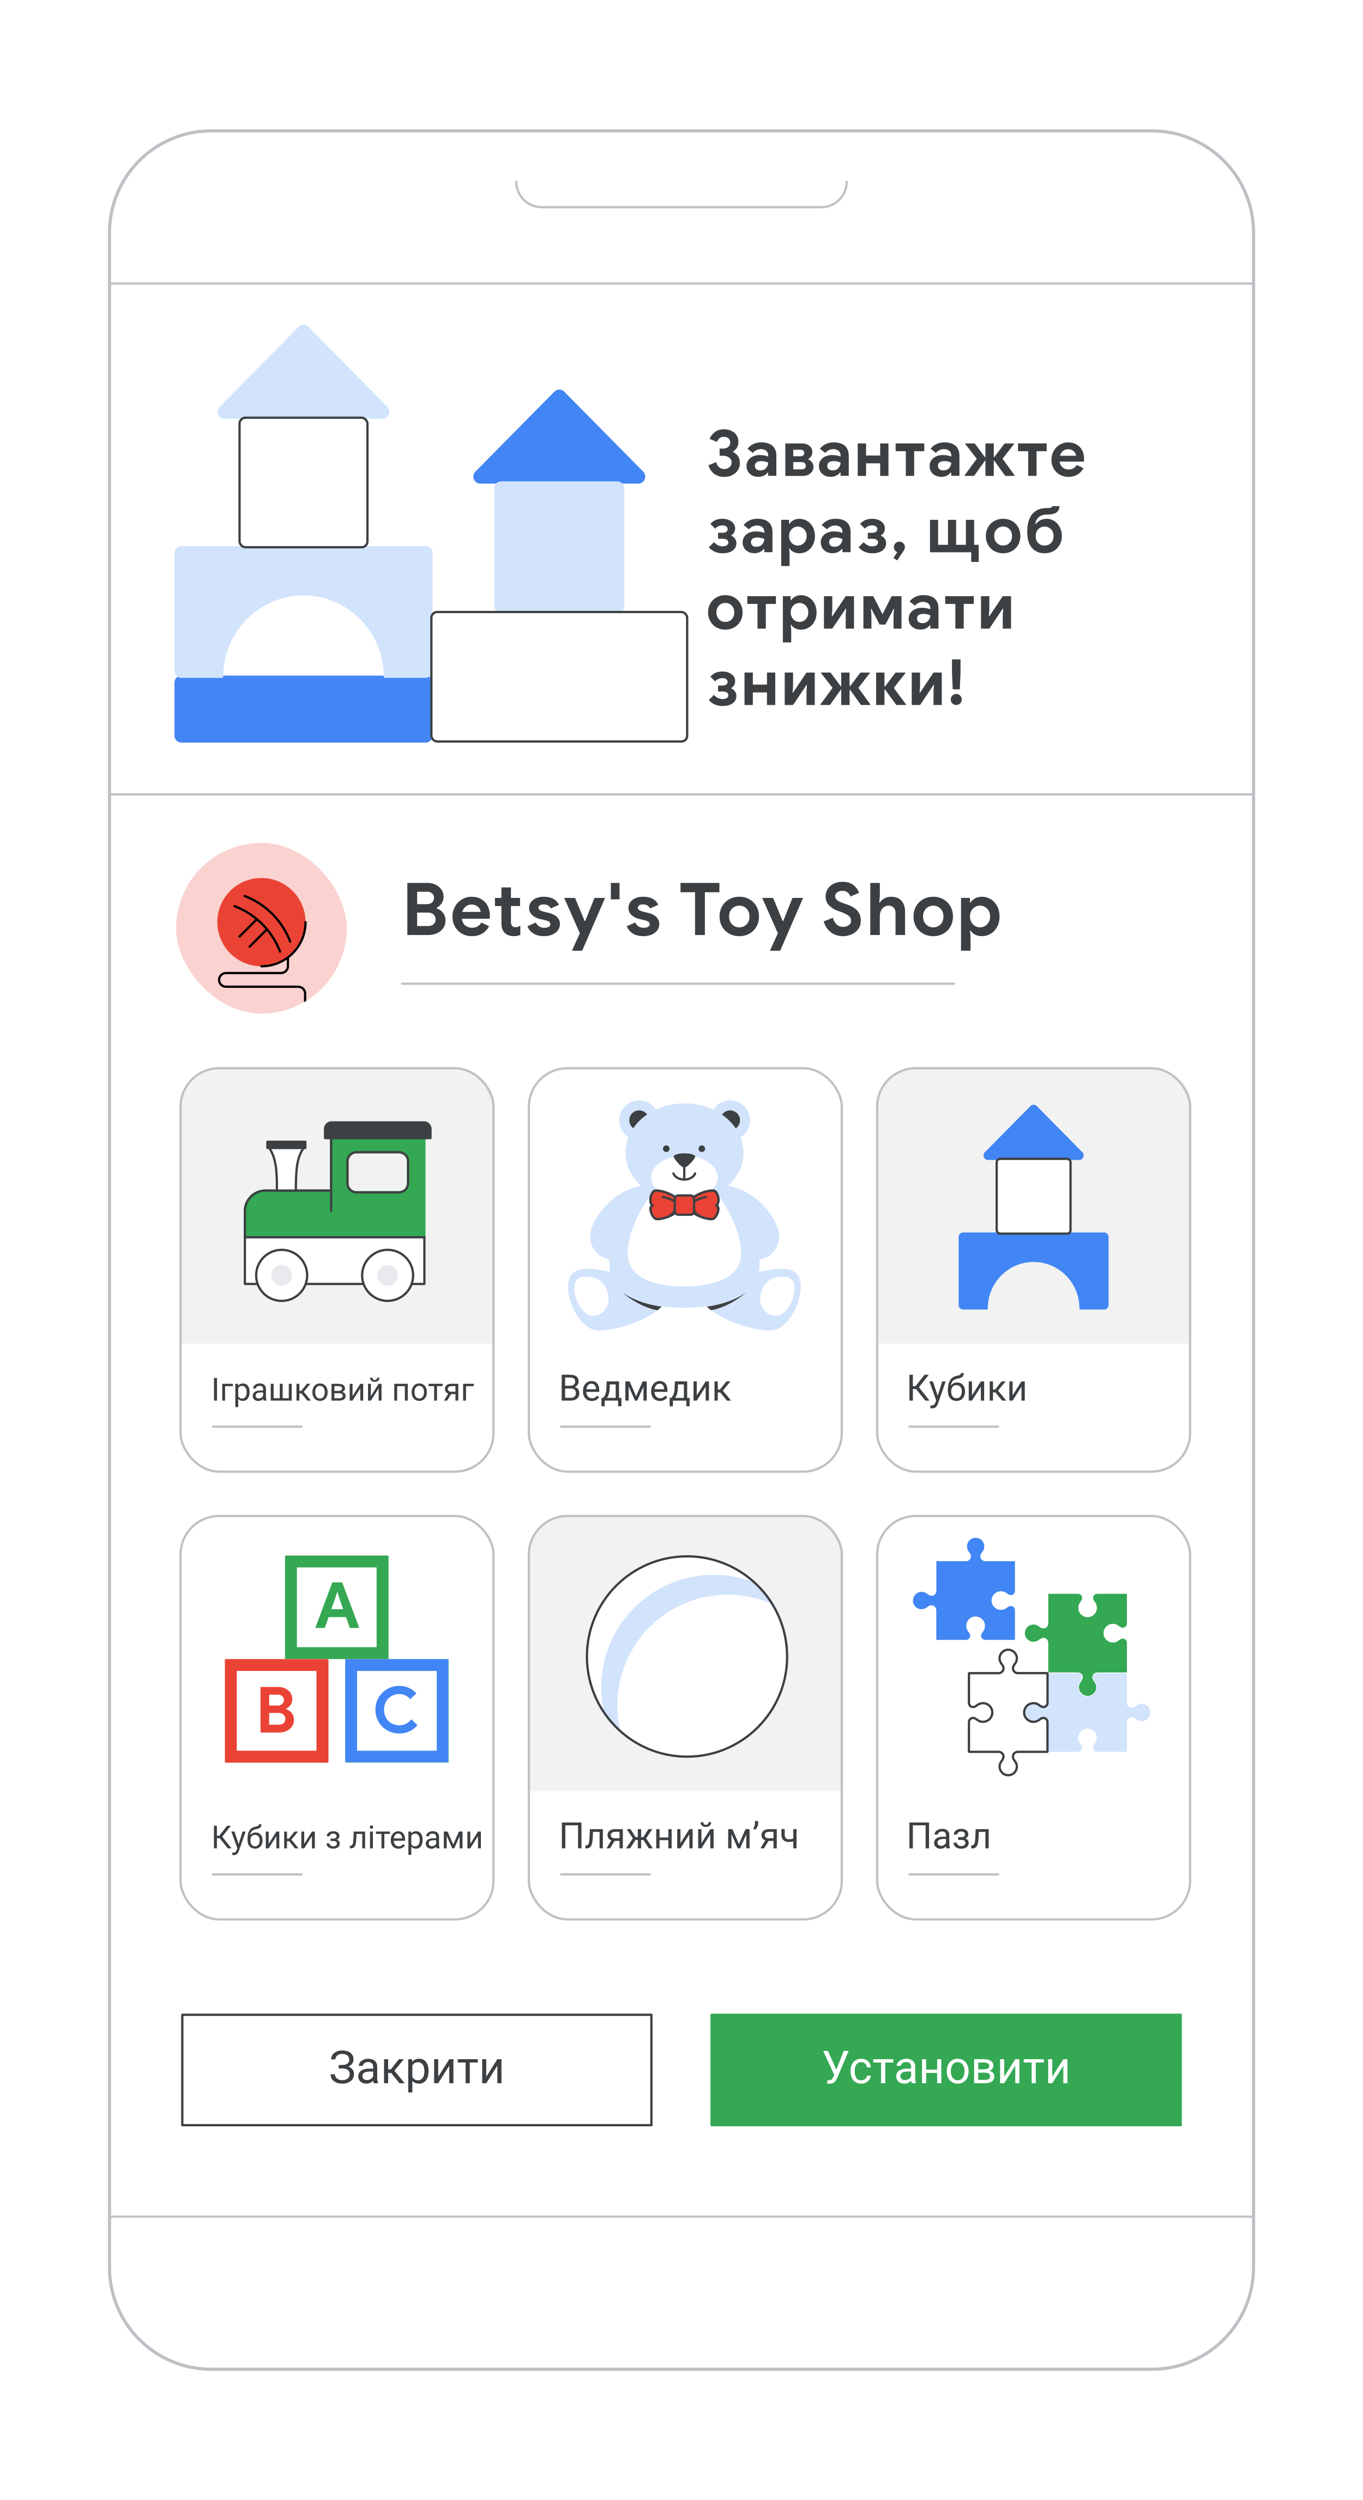 <?xml version="1.0" encoding="UTF-8"?><svg xmlns="http://www.w3.org/2000/svg" width="600" height="1100" xmlns:xlink="http://www.w3.org/1999/xlink" viewBox="0 0 600 1100"><defs><style>.cls-1,.cls-2,.cls-3,.cls-4,.cls-5,.cls-6{fill:none;}.cls-7,.cls-8,.cls-9,.cls-10,.cls-11,.cls-2,.cls-3,.cls-12,.cls-13,.cls-14,.cls-15{stroke-linejoin:round;}.cls-7,.cls-8,.cls-9,.cls-10,.cls-11,.cls-2,.cls-3,.cls-12,.cls-13,.cls-14,.cls-15,.cls-4,.cls-5{stroke-linecap:round;}.cls-7,.cls-10,.cls-3,.cls-13,.cls-15{stroke:#3c4043;}.cls-7,.cls-16,.cls-13{fill:#3c4043;}.cls-8,.cls-17,.cls-12,.cls-18{fill:#34a853;}.cls-8,.cls-12{stroke:#34a853;}.cls-9{stroke:#4285f4;}.cls-9,.cls-19,.cls-20{fill:#4285f4;}.cls-10,.cls-21,.cls-15,.cls-22{fill:#fff;}.cls-11,.cls-23,.cls-14,.cls-24{fill:#d2e3fc;}.cls-11,.cls-14{stroke:#d2e3fc;}.cls-2{stroke:#bec1c5;}.cls-3,.cls-12,.cls-13,.cls-14,.cls-15,.cls-25,.cls-18,.cls-20,.cls-26,.cls-24,.cls-27,.cls-28,.cls-22{fill-rule:evenodd;}.cls-29{clip-path:url(#clippath);}.cls-30{fill:#f2f2f2;}.cls-31{fill:#fad2cf;}.cls-32,.cls-33{fill:#ea4335;}.cls-34{fill:#bdc0c4;}.cls-35{fill:#3d4043;}.cls-4,.cls-5,.cls-33,.cls-36,.cls-6{stroke-miterlimit:10;}.cls-4,.cls-33,.cls-36{stroke:#3d4043;}.cls-5{stroke:#000;}.cls-36{fill:#dd5b52;}.cls-6{stroke:#bdc0c4;}.cls-25{fill:#58aebc;}.cls-26{fill:#d14637;}.cls-27{fill:#b7c444;}.cls-28{fill:#e8eaed;}</style><clipPath id="clippath"><rect class="cls-1" x="77.54" y="370.85" width="75.09" height="75.09" rx="37.55" ry="37.55"/></clipPath></defs><g id="Layer_1"><rect class="cls-21" x="-4" y="-4.5" width="608" height="1109"/><g><path class="cls-22" d="M507.04,1042.41c24.72,0,44.76-20.05,44.76-44.76V102.35c0-24.72-20.04-44.76-44.76-44.76H92.96c-24.72,0-44.76,20.05-44.76,44.76V997.65c0,24.72,20.04,44.76,44.76,44.76H507.04Z"/><path class="cls-34" d="M551.8,519.22h0Zm0-416.87h0Zm-44.76-44.76v0Zm-414.07,0v0Zm-44.76,44.76h0Zm0,416.87h0Zm0,100.29h0Zm502.9,378.13c0,24.34-19.73,44.07-44.07,44.07v1.4c25.11,0,45.46-20.35,45.46-45.46h-1.4Zm0-478.42v478.42h1.4v-478.42h-1.4Zm0-416.87v416.87h1.4V102.35h-1.4Zm-44.07-44.07c24.34,0,44.07,19.72,44.07,44.07h1.4c0-25.11-20.36-45.46-45.46-45.46v1.4Zm-414.07,0H507.04v-1.4H92.96v1.4Zm-44.07,44.07c0-24.34,19.73-44.07,44.07-44.07v-1.4c-25.11,0-45.46,20.35-45.46,45.46h1.4Zm0,416.87V102.35h-1.4v416.87h1.4Zm0,100.29v-100.29h-1.4v100.29h1.4Zm0,378.13v-378.13h-1.4v378.13h1.4Zm44.07,44.07c-24.34,0-44.07-19.72-44.07-44.07h-1.4c0,25.11,20.36,45.46,45.46,45.46v-1.4Zm414.07,0H92.96v1.4H507.04v-1.4Z"/><path class="cls-2" d="M48.9,124.74h502.9"/><path class="cls-2" d="M551.8,975.26H48.2"/><path class="cls-2" d="M227.26,79.97h0c0,6.18,5.01,11.19,11.19,11.19h123.1c6.18,0,11.19-5.01,11.19-11.19h0"/></g><g><rect class="cls-31" x="77.54" y="370.85" width="75.09" height="75.09" rx="37.55" ry="37.55"/><g class="cls-29"><g><path class="cls-5" d="M126.74,417.76v7.34c0,1.66-1.35,3.01-3.01,3.01h-24.28c-1.66,0-3.01,1.35-3.01,3.01h0c0,1.66,1.35,3.01,3.01,3.01h31.86c1.66,0,3.01,1.35,3.01,3.01v4.86"/><circle class="cls-32" cx="115.08" cy="405.71" r="19.42"/><path class="cls-5" d="M134.5,405.71c0,7.56-4.32,14.11-10.62,17.32-2.64,1.34-5.63,2.1-8.8,2.1"/><g><path class="cls-5" d="M103.24,398.66l.7,.28c8.9,3.62,15.91,10.77,19.34,19.75h0"/><path class="cls-5" d="M107.69,394.21l.7,.28c8.9,3.62,15.91,10.77,19.34,19.75h0"/><line class="cls-5" x1="109.89" y1="416.49" x2="117.21" y2="409.17"/><line class="cls-5" x1="105.44" y1="412.05" x2="112.77" y2="404.73"/></g></g></g></g><line class="cls-2" x1="177.04" y1="432.8" x2="420" y2="432.8"/><g><line class="cls-2" x1="93.75" y1="824.68" x2="132.78" y2="824.68"/><rect class="cls-2" x="79.48" y="666.99" width="137.76" height="177.48" rx="17" ry="17"/></g><g><line class="cls-2" x1="247.07" y1="824.68" x2="286.09" y2="824.68"/><g><path class="cls-30" d="M249.8,666.99h104.38c9.38,0,17,7.62,17,17v104.13H232.8v-104.13c0-9.38,7.62-17,17-17Z"/><rect class="cls-2" x="232.8" y="666.99" width="137.76" height="177.48" rx="17" ry="17"/></g></g><g><line class="cls-2" x1="93.75" y1="627.68" x2="132.78" y2="627.68"/><g><path class="cls-30" d="M96.48,469.99h104.38c9.38,0,17,7.62,17,17v104.13H79.48v-104.13c0-9.38,7.62-17,17-17Z"/><rect class="cls-2" x="79.48" y="469.99" width="137.76" height="177.48" rx="17" ry="17"/></g></g><g><line class="cls-2" x1="247.07" y1="627.68" x2="286.09" y2="627.68"/><rect class="cls-2" x="232.8" y="469.99" width="137.76" height="177.48" rx="17" ry="17"/></g><rect class="cls-10" x="80.25" y="886.44" width="206.5" height="48.57"/><rect class="cls-8" x="313.25" y="886.44" width="206.5" height="48.57"/><g><g><path class="cls-23" d="M272.27,553.64c-5.8,2.16-12.52-2.68-12.52-9.74,0-7.06,11.18-23.99,30.07-22.7-9.69,9.86-9.13,23.86-17.55,32.44Z"/><path class="cls-23" d="M330.5,553.64c5.8,2.16,12.52-2.68,12.52-9.74s-11.18-23.99-30.07-22.7c9.69,9.86,9.13,23.86,17.55,32.44Z"/></g><path class="cls-23" d="M347.08,558.48c2.4,.46,4.39,2.18,5.03,4.54,2.13,7.84-4.81,22.54-13.3,22.41-4.82-.08-18.34-2.55-27.38-10.28-4.25-3.63-2.1-10.57,3.44-11.25,10.88-1.33,24.07-6.98,32.21-5.42Z"/><path class="cls-21" d="M341.01,562.18c2.11-.59,5.35-.78,7.06,.4,4.46,3.07-.46,16.49-6.62,16.39-.07,0-.14,0-.23-.01-4.13-.32-7.12-4.26-6.5-8.5,.33-2.29,.94-3.66,1.8-4.97,.99-1.51,2.52-2.74,4.49-3.3Z"/><path class="cls-23" d="M255.49,558.48c-2.4,.46-4.39,2.18-5.03,4.54-2.13,7.84,4.81,22.54,13.3,22.41,4.82-.08,18.34-2.55,27.38-10.28,4.25-3.63,2.1-10.57-3.44-11.25-10.88-1.33-24.07-6.98-32.21-5.42Z"/><path class="cls-23" d="M334.37,555.82c0,14.31-15.17,19.55-33.44,19.55-12.52,0-23.25-2.46-28.76-8.61-2.53-2.83-3.97-6.43-3.97-10.94,0-14.31,14.81-45.55,33.08-45.55s33.09,31.24,33.09,45.55Z"/><path class="cls-21" d="M326.28,551.2c0,10.81-11.46,14.78-25.27,14.78s-24.73-3.96-24.73-14.78,11.19-34.42,25-34.42,25,23.61,25,34.42Z"/><path class="cls-23" d="M330.18,492.89c0-4.84-3.92-8.76-8.76-8.76-3.12,0-5.85,1.63-7.4,4.08-3.76-1.77-8.09-2.78-12.72-2.78s-8.86,.99-12.59,2.72c-1.56-2.42-4.27-4.02-7.36-4.02-4.84,0-8.76,3.92-8.76,8.76,0,3.11,1.63,5.85,4.08,7.4-.85,2.14-1.31,4.43-1.31,6.81,0,11.96,11.62,21.66,25.95,21.66s25.95-9.7,25.95-21.66c0-2.35-.45-4.61-1.28-6.72,2.52-1.54,4.21-4.31,4.21-7.48Z"/><path class="cls-21" d="M315.99,518.03c0,5.29-6.58,9.58-14.69,9.58s-14.69-4.29-14.69-9.58,6.58-9.58,14.69-9.58,14.69,4.29,14.69,9.58Z"/><path class="cls-35" d="M310.39,505.4c0,.8-.65,1.45-1.45,1.45s-1.45-.65-1.45-1.45,.65-1.45,1.45-1.45,1.45,.65,1.45,1.45Z"/><path class="cls-35" d="M294.74,505.4c0,.8-.65,1.45-1.45,1.45s-1.45-.65-1.45-1.45,.65-1.45,1.45-1.45,1.45,.65,1.45,1.45Z"/><path class="cls-4" d="M305.99,516.28c-.3,.91-1.18,1.66-2.01,2.08s-1.73,.6-2.64,.61c-.96,.02-1.93-.15-2.79-.57-.88-.43-1.76-1.18-2.09-2.12"/><line class="cls-4" x1="301.22" y1="518.88" x2="301.22" y2="513.21"/><path class="cls-35" d="M306.04,508.84c0,.78-3.21,4.71-4.75,4.84-1.53,.14-4.74-4.06-4.74-4.84s2.12-1.41,4.74-1.41,4.75,.63,4.75,1.41Z"/><g><path class="cls-36" d="M299.79,530.1c0,3.31-6.75,6.27-10.56,6.27-2.04,0-4.02-5.32-2.04-6-2.04-2.18-.09-6.26,1.02-6.48,3.2-.61,11.59,2.89,11.59,6.2Z"/><path class="cls-36" d="M302.78,530.1c0,3.31,6.75,6.27,10.57,6.27,2.04,0,4.02-5.32,2.04-6,2.04-2.18,.09-6.26-1.02-6.48-3.2-.61-11.59,2.89-11.59,6.2Z"/></g><g><path class="cls-33" d="M299.79,530.1c0,3.31-6.75,6.27-10.56,6.27-2.04,0-4.02-5.32-2.04-6-2.04-2.18-.09-6.26,1.02-6.48,3.2-.61,11.59,2.89,11.59,6.2Z"/><path class="cls-33" d="M302.78,530.1c0,3.31,6.75,6.27,10.57,6.27,2.04,0,4.02-5.32,2.04-6,2.04-2.18,.09-6.26-1.02-6.48-3.2-.61-11.59,2.89-11.59,6.2Z"/></g><path class="cls-21" d="M261.56,562.18c-2.11-.59-5.35-.78-7.06,.4-4.46,3.07,.46,16.49,6.62,16.39,.07,0,.14,0,.23-.01,4.13-.32,7.12-4.26,6.5-8.5-.33-2.29-.94-3.66-1.8-4.97-.99-1.51-2.52-2.74-4.49-3.3Z"/><path class="cls-35" d="M323.9,496.45c1.13-.79,1.86-2.09,1.86-3.56,0-2.4-1.94-4.35-4.35-4.35-1.48,0-2.78,.74-3.57,1.87,2.43,1.68,4.48,3.73,6.05,6.04Z"/><path class="cls-35" d="M284.87,490.33c-.79-1.08-2.07-1.79-3.51-1.79-2.4,0-4.35,1.94-4.35,4.35,0,1.43,.69,2.69,1.75,3.48,1.58-2.31,3.65-4.36,6.1-6.04Z"/><path class="cls-35" d="M328.36,568.69s-6.74,6.21-15.37,7.79l-1.88-1.6s9.81-.95,17.25-6.19Z"/><path class="cls-35" d="M274.05,568.69s6.74,6.21,15.37,7.79l1.88-1.6s-9.81-.95-17.25-6.19Z"/><path class="cls-4" d="M305.58,528.59s2.16-1.4,5.18-1.94"/><path class="cls-4" d="M297.01,528.59s-2.16-1.4-5.18-1.94"/><rect class="cls-33" x="297.04" y="525.96" width="8.49" height="8.49" rx="1.56" ry="1.56"/><path class="cls-35" d="M296.9,531.37s-.12,2.78-5.36,4.56c0,0,3.98-.77,5.57-2.23l-.1-.34-.12-1.99Z"/><path class="cls-35" d="M305.65,531.37s.12,2.78,5.36,4.56c0,0-3.98-.77-5.57-2.23l.1-.34,.12-1.99Z"/></g><g><g><rect class="cls-17" x="125.48" y="684.39" width="45.55" height="45.55" rx=".37" ry=".37"/><rect class="cls-21" x="130.7" y="689.62" width="35.09" height="35.09"/></g><g><rect class="cls-32" x="99" y="729.94" width="45.55" height="45.55" rx=".37" ry=".37"/><path class="cls-26" d="M144.44,730.05l-.17,.17v44.9c0,.05-.04,.09-.09,.09h-44.9l-.17,.17c.07,.07,.16,.11,.26,.11h44.81c.2,0,.37-.17,.37-.37v-44.81c0-.1-.04-.19-.11-.26Z"/><rect class="cls-21" x="104.23" y="735.16" width="35.09" height="35.09"/></g><g><rect class="cls-19" x="151.95" y="729.94" width="45.55" height="45.55" rx=".37" ry=".37"/><path class="cls-25" d="M197.39,730.05l-.17,.17v44.9c0,.05-.04,.09-.09,.09h-44.9l-.17,.17c.07,.07,.16,.11,.26,.11h44.81c.2,0,.37-.17,.37-.37v-44.81c0-.1-.04-.19-.11-.26Z"/><rect class="cls-21" x="157.18" y="735.16" width="35.09" height="35.09"/></g><path class="cls-17" d="M146.29,696.21h4.34l7.53,20.05h-4.17l-1.68-4.79h-7.67l-1.68,4.79h-4.17l7.5-20.05Zm4.79,11.79l-1.76-5.04-.73-2.41h-.22l-.73,2.41-1.79,5.04h5.24Z"/><path class="cls-32" d="M114.71,742.21h7.84c1.12,0,2.15,.23,3.09,.7,.94,.47,1.68,1.1,2.23,1.9,.54,.8,.81,1.68,.81,2.63,0,1.01-.25,1.88-.74,2.62-.49,.74-1.14,1.3-1.95,1.69v.22c1.04,.37,1.88,.97,2.49,1.78,.62,.81,.92,1.79,.92,2.93s-.29,2.08-.88,2.93c-.59,.85-1.38,1.5-2.38,1.96-1,.46-2.1,.69-3.32,.69h-8.12v-20.05Zm7.56,8.18c.82,0,1.48-.23,1.97-.69,.49-.46,.74-1.03,.74-1.72s-.24-1.24-.71-1.69c-.48-.46-1.11-.69-1.89-.69h-3.89v4.79h3.78Zm.42,8.43c.92,0,1.63-.24,2.14-.71,.51-.48,.77-1.1,.77-1.86s-.26-1.39-.78-1.88c-.52-.49-1.27-.73-2.24-.73h-4.09v5.18h4.2Z"/><path class="cls-19" d="M170.44,761.31c-1.61-.92-2.87-2.18-3.79-3.78-.92-1.6-1.39-3.37-1.39-5.31s.46-3.71,1.39-5.31,2.19-2.86,3.79-3.78,3.38-1.39,5.32-1.39c3.02,0,5.52,1.09,7.5,3.28l-2.66,2.58c-1.29-1.51-2.89-2.27-4.82-2.27-1.25,0-2.39,.29-3.42,.85-1.03,.57-1.83,1.38-2.42,2.42-.59,1.05-.88,2.25-.88,3.61s.29,2.57,.88,3.61c.59,1.05,1.4,1.85,2.42,2.42s2.17,.85,3.42,.85c2.11,0,3.87-.88,5.29-2.63l2.69,2.55c-.99,1.2-2.16,2.11-3.51,2.73-1.35,.62-2.85,.94-4.49,.94-1.94,0-3.71-.46-5.32-1.39Z"/></g><g><line class="cls-2" x1="400.39" y1="824.68" x2="439.41" y2="824.68"/><rect class="cls-2" x="386.12" y="666.99" width="137.76" height="177.48" rx="17" ry="17"/></g><g><path class="cls-24" d="M483.02,770.75c-.93,0-1.73-.66-1.86-1.54-.09-.63,.15-1.26,.82-2.11l.19-.25h-.02c.55-.81,.79-1.79,.67-2.78-.22-1.88-1.74-3.39-3.62-3.59-.15-.02-.31-.02-.46-.02-2.26,0-4.1,1.84-4.1,4.1,0,.83,.24,1.61,.7,2.29h-.01l.19,.25c.67,.85,.92,1.48,.82,2.11-.13,.88-.93,1.54-1.86,1.54h-12.89c-.08,0-.15-.07-.15-.15v-12.89c0-1.08-.77-2.01-1.8-2.16-.1-.01-.2-.02-.3-.02-.55,0-1.11,.22-1.8,.72h0s-.25,.18-.25,.18c-.78,.62-1.75,.9-2.75,.8-.78-.08-1.53-.41-2.11-.93-.95-.85-1.4-2.03-1.26-3.28,.19-1.74,1.59-3.15,3.32-3.35,.15-.02,.3-.03,.46-.03,.86,0,1.67,.28,2.35,.82l.25,.19h0c.68,.48,1.25,.71,1.8,.71,.1,0,.2,0,.3-.02,1.02-.15,1.8-1.08,1.8-2.16v-12.89c0-.08,.07-.15,.15-.15h12.89c.93,0,1.73,.66,1.86,1.54,.09,.63-.15,1.26-.82,2.11l-.19,.25h.02c-.55,.81-.79,1.79-.67,2.78,.22,1.88,1.74,3.39,3.62,3.59,.15,.02,.31,.02,.46,.02,2.26,0,4.1-1.84,4.1-4.1,0-.83-.24-1.61-.7-2.29h.01l-.19-.25c-.67-.85-.92-1.48-.82-2.11,.13-.88,.93-1.54,1.86-1.54h12.89c.08,0,.15,.07,.15,.15v12.89c0,1.08,.77,2.01,1.8,2.16,.1,.01,.2,.02,.3,.02,.55,0,1.11-.22,1.8-.72h0s.25-.18,.25-.18c.78-.62,1.75-.9,2.76-.8,.78,.08,1.53,.41,2.11,.93,.94,.85,1.39,2.03,1.26,3.27-.19,1.74-1.59,3.15-3.32,3.35-.15,.02-.3,.03-.46,.03-.86,0-1.67-.28-2.35-.82l-.25-.19h0c-.68-.48-1.25-.71-1.8-.71-.1,0-.2,0-.3,.02-1.02,.15-1.8,1.08-1.8,2.16v12.89c0,.08-.07,.15-.15,.15h-12.89Z"/><path class="cls-18" d="M478.76,746.12c-.14,0-.28,0-.43-.02-1.74-.19-3.15-1.59-3.35-3.32-.12-1.01,.16-2.01,.79-2.8l.19-.25h-.01c.58-.8,.79-1.44,.7-2.1-.15-1.02-1.08-1.8-2.16-1.8h-12.89c-.08,0-.15-.07-.15-.15v-12.89c0-1.08-.77-2.01-1.8-2.16-.1-.01-.2-.02-.3-.02-.55,0-1.11,.22-1.8,.72h0s-.25,.18-.25,.18c-.78,.62-1.75,.9-2.75,.8-.78-.08-1.53-.41-2.11-.93-.95-.85-1.4-2.03-1.26-3.28,.19-1.74,1.59-3.15,3.32-3.35,.15-.02,.3-.03,.46-.03,.86,0,1.67,.28,2.35,.82l.25,.19h0c.68,.48,1.25,.71,1.8,.71,.1,0,.2,0,.3-.02,1.02-.15,1.8-1.08,1.8-2.16v-12.89c0-.08,.07-.15,.15-.15h12.89c.93,0,1.73,.66,1.86,1.54,.09,.63-.15,1.26-.82,2.11l-.19,.25h.02c-.55,.81-.79,1.79-.67,2.78,.22,1.88,1.74,3.39,3.62,3.59,.15,.02,.31,.02,.46,.02,2.26,0,4.1-1.84,4.1-4.1,0-.83-.24-1.61-.7-2.29h.01l-.19-.25c-.67-.85-.92-1.48-.82-2.11,.13-.88,.93-1.54,1.86-1.54h12.89c.08,0,.15,.07,.15,.15v12.89c0,.93-.66,1.73-1.54,1.86-.08,.01-.17,.02-.26,.02-.54,0-1.11-.26-1.85-.84l-.25-.19v.02c-.68-.46-1.47-.7-2.29-.7-.16,0-.33,0-.49,.03-1.88,.22-3.39,1.74-3.59,3.62-.15,1.34,.34,2.62,1.36,3.54,.61,.55,1.39,.9,2.21,1,1.01,.12,1.98-.12,2.8-.67h0s.25-.18,.25-.18c.74-.58,1.31-.84,1.85-.84,.08,0,.17,0,.26,.02,.88,.13,1.54,.93,1.54,1.86v12.89c0,.08-.07,.15-.15,.15h-12.89c-1.08,0-2.01,.77-2.16,1.8-.1,.65,.11,1.29,.7,2.1h0l.19,.25c.53,.68,.82,1.49,.82,2.35,0,2.1-1.71,3.8-3.8,3.8Z"/><path class="cls-20" d="M401.9,704.18c0-.14,0-.28,.02-.43,.19-1.74,1.59-3.15,3.32-3.35,1.01-.12,2.01,.16,2.8,.79l.25,.19h0c.8,.57,1.44,.78,2.1,.69,1.02-.15,1.8-1.08,1.8-2.16v-12.89c0-.08,.07-.15,.15-.15h12.89c1.08,0,2.01-.77,2.16-1.8,.01-.1,.02-.2,.02-.3,0-.55-.22-1.11-.72-1.8h0l-.19-.25c-.62-.78-.9-1.75-.8-2.75,.08-.78,.41-1.53,.93-2.11,.85-.95,2.03-1.4,3.28-1.26,1.74,.19,3.15,1.59,3.35,3.32,.02,.15,.03,.3,.03,.46,0,.86-.28,1.67-.82,2.35l-.19,.25h.01c-.5,.68-.72,1.25-.72,1.8,0,.1,0,.2,.02,.3,.15,1.02,1.08,1.8,2.16,1.8h12.89c.08,0,.15,.07,.15,.15v12.89c0,.93-.66,1.73-1.54,1.86-.63,.09-1.26-.15-2.11-.82l-.25-.19v.02c-.81-.55-1.79-.79-2.78-.67-1.88,.22-3.39,1.74-3.59,3.62-.02,.15-.02,.31-.02,.46,0,2.26,1.84,4.1,4.1,4.1,.83,0,1.61-.24,2.29-.7h0s.25-.18,.25-.18c.85-.67,1.48-.92,2.11-.82,.88,.13,1.54,.93,1.54,1.86v12.89c0,.08-.07,.15-.15,.15h-12.89c-.93,0-1.73-.66-1.86-1.54-.01-.08-.02-.17-.02-.26,0-.54,.26-1.11,.84-1.85l.19-.25h-.02c.46-.68,.7-1.47,.7-2.29,0-.16,0-.33-.03-.49-.22-1.88-1.74-3.39-3.62-3.59-1.34-.15-2.62,.34-3.54,1.36-.55,.61-.9,1.39-1,2.21-.12,1.01,.12,1.98,.67,2.8h-.01l.19,.25c.58,.74,.84,1.31,.84,1.85,0,.08,0,.17-.02,.26-.13,.88-.93,1.54-1.86,1.54h-12.89c-.08,0-.15-.07-.15-.15v-12.89c0-1.08-.77-2.01-1.8-2.16-.65-.1-1.29,.11-2.1,.7h0s-.25,.18-.25,.18c-.68,.53-1.49,.82-2.35,.82-2.1,0-3.8-1.71-3.8-3.8Z"/><g><path class="cls-27" d="M459.63,755.7c-.72-.11-1.4,.2-2.22,.85h0c-.67,.53-1.52,.84-2.44,.84-2.33,0-4.19-2.01-3.93-4.39,.2-1.81,1.65-3.27,3.46-3.48,1.11-.13,2.13,.2,2.92,.82h0c.83,.65,1.51,.96,2.22,.85,.97-.14,1.67-1.03,1.67-2.01v-13.19h0s-13.19,0-13.19,0c-.98,0-1.87-.69-2.01-1.67-.11-.72,.2-1.4,.85-2.22h0c.62-.79,.95-1.81,.82-2.92-.21-1.81-1.68-3.26-3.48-3.46-2.38-.26-4.39,1.6-4.39,3.93,0,.92,.32,1.77,.85,2.44h0c.65,.83,.96,1.51,.85,2.22-.14,.97-1.03,1.67-2.01,1.67h-13.19v13.19c0,.98,.69,1.87,1.67,2.01,.72,.11,1.4-.2,2.22-.85h0c.67-.53,1.52-.84,2.44-.84,2.33,0,4.19,2.01,3.93,4.39-.2,1.81-1.65,3.27-3.46,3.48-1.11,.13-2.13-.2-2.92-.82h0c-.83-.65-1.51-.96-2.22-.85-.97,.14-1.67,1.03-1.67,2.01v13.19h13.19c.98,0,1.87,.69,2.01,1.67,.11,.72-.2,1.4-.85,2.22h0c-.62,.79-.95,1.81-.82,2.92,.21,1.81,1.68,3.26,3.48,3.46,2.38,.26,4.39-1.6,4.39-3.93,0-.92-.32-1.77-.85-2.44h0c-.65-.83-.96-1.51-.85-2.22,.14-.97,1.03-1.67,2.01-1.67h13.19v-13.19c0-.98-.69-1.87-1.67-2.01Z"/><path class="cls-15" d="M443.84,781.04c-.14,0-.28,0-.43-.02-1.74-.19-3.15-1.59-3.35-3.32-.12-1.01,.16-2.01,.79-2.8l.19-.25h-.01c.58-.8,.79-1.44,.7-2.1-.15-1.02-1.08-1.8-2.16-1.8h-12.89c-.08,0-.15-.07-.15-.15v-12.89c0-.93,.66-1.73,1.54-1.86,.08-.01,.17-.02,.25-.02,.54,0,1.11,.26,1.85,.84l.25,.19v-.02c.68,.46,1.46,.7,2.29,.7,.16,0,.33,0,.49-.03,1.88-.22,3.39-1.74,3.59-3.62,.15-1.34-.34-2.62-1.36-3.53-.61-.55-1.39-.9-2.21-1-1.01-.12-1.98,.12-2.8,.67h0s-.25,.18-.25,.18c-.74,.58-1.31,.84-1.85,.84-.08,0-.17,0-.25-.02-.88-.13-1.54-.93-1.54-1.86v-12.89c0-.08,.07-.15,.15-.15h12.89c1.08,0,2.01-.77,2.16-1.8,.1-.65-.11-1.29-.7-2.1h0l-.19-.25c-.53-.68-.82-1.49-.82-2.35,0-2.1,1.71-3.8,3.8-3.8,.14,0,.28,0,.43,.02,1.74,.19,3.15,1.59,3.35,3.32,.12,1.01-.16,2.01-.79,2.8l-.19,.25h.01c-.58,.8-.79,1.44-.7,2.1,.15,1.02,1.08,1.8,2.16,1.8h12.89c.08,0,.15,.07,.15,.15v12.89c0,.93-.66,1.73-1.54,1.86-.08,.01-.17,.02-.26,.02-.54,0-1.11-.26-1.85-.84l-.25-.19v.02c-.68-.46-1.47-.7-2.29-.7-.16,0-.33,0-.49,.03-1.88,.22-3.39,1.74-3.59,3.62-.15,1.34,.34,2.62,1.36,3.54,.61,.55,1.4,.9,2.21,1,1.01,.12,1.98-.12,2.79-.67h0s.25-.18,.25-.18c.74-.58,1.31-.84,1.85-.84,.08,0,.17,0,.25,.02,.88,.13,1.54,.93,1.54,1.86v12.89c0,.08-.07,.15-.15,.15h-12.89c-1.08,0-2.01,.77-2.16,1.8-.1,.65,.11,1.29,.7,2.1h0l.19,.25c.53,.68,.82,1.49,.82,2.35,0,2.1-1.71,3.8-3.8,3.8Z"/></g></g><g><line class="cls-2" x1="400.39" y1="627.68" x2="439.41" y2="627.68"/><g><path class="cls-30" d="M403.12,469.99h104.38c9.38,0,17,7.62,17,17v104.13h-138.38v-104.13c0-9.38,7.62-17,17-17Z"/><rect class="cls-2" x="386.12" y="469.99" width="137.76" height="177.48" rx="17" ry="17"/></g></g><g><path class="cls-12" d="M145.77,500.73v43.63h41.05v-43.63h-41.05Zm33.87,19.86c0,2.2-1.8,3.99-3.99,3.99h-18.71c-2.2,0-3.99-1.8-3.99-3.99v-9.67c0-2.2,1.8-3.99,3.99-3.99h18.71c2.2,0,3.99,1.8,3.99,3.99v9.67Z"/><path class="cls-3" d="M145.77,500.73v23.27m33.87-3.4c0,2.2-1.8,3.99-3.99,3.99h-18.71c-2.2,0-3.99-1.8-3.99-3.99v-9.67c0-2.2,1.8-3.99,3.99-3.99h18.71c2.2,0,3.99,1.8,3.99,3.99v9.67Z"/><path class="cls-12" d="M116.83,523.82h28.94v20.54h-37.98v-11.5c0-4.99,4.05-9.04,9.04-9.04Z"/><path class="cls-3" d="M107.8,544.36v-11.5c0-4.99,4.05-9.04,9.04-9.04h28.94v8.95"/><path class="cls-13" d="M145.98,493.82h40.63c1.59,0,2.89,1.3,2.89,2.89v4.02h-46.41v-4.02c0-1.59,1.3-2.89,2.89-2.89Z"/><g><path class="cls-15" d="M126.32,504.58c-3.65,0-7.03,.15-7.84,.4,2.85,4.32,3.52,9.26,3.41,18.83h8.35c0-10.09,.56-14.51,3.41-18.83-1.06-.18-3.68-.4-7.33-.4Z"/><rect class="cls-7" x="117.71" y="502.34" width="16.71" height="2.75"/></g><rect class="cls-10" x="107.8" y="544.36" width="79.02" height="20.54"/><g><g><circle class="cls-10" cx="123.99" cy="561.12" r="11.23"/><path class="cls-28" d="M123.99,565.68c2.51,0,4.56-2.05,4.56-4.56s-2.05-4.56-4.56-4.56-4.56,2.05-4.56,4.56,2.05,4.56,4.56,4.56Z"/></g><g><path class="cls-15" d="M170.63,572.35c6.19,0,11.24-5.05,11.24-11.23s-5.05-11.23-11.24-11.23-11.23,5.05-11.23,11.23,5.05,11.23,11.23,11.23Z"/><path class="cls-28" d="M170.63,565.68c2.51,0,4.56-2.05,4.56-4.56s-2.05-4.56-4.56-4.56-4.56,2.05-4.56,4.56,2.05,4.56,4.56,4.56Z"/></g></g></g><path class="cls-9" d="M475.07,509.85h-40.14c-1.32,0-1.98-1.61-1.04-2.55l20.07-20.31c.58-.58,1.51-.58,2.09,0l20.07,20.31c.93,.94,.27,2.55-1.04,2.55Z"/><path class="cls-9" d="M422.5,544.24v29.91c0,.83,.66,1.5,1.48,1.5h10.34c0-11.56,9.26-20.93,20.68-20.93s20.68,9.37,20.68,20.93h10.34c.82,0,1.48-.67,1.48-1.5v-29.91c0-.83-.66-1.5-1.48-1.5h-62.05c-.82,0-1.48,.67-1.48,1.5Z"/><rect class="cls-10" x="438.75" y="509.85" width="32.5" height="32.9" rx="1.49" ry="1.49"/><g><path class="cls-22" d="M346.5,728.81c0,24.33-19.73,44.06-44.06,44.06-11.57,0-22.1-4.46-29.97-11.76-2.14-1.98-4.08-4.17-5.79-6.55-5.23-7.25-8.31-16.14-8.31-25.76,0-24.33,19.73-44.06,44.06-44.06,11.87,0,22.64,4.69,30.56,12.33,2.46,2.37,4.66,5.03,6.51,7.92,4.42,6.87,6.98,15.04,6.98,23.81Z"/><path class="cls-14" d="M339.52,705c-5.89-2.51-12.38-3.9-19.19-3.9-27.11,0-49.08,21.98-49.08,49.08,0,3.76,.42,7.41,1.22,10.93-2.14-1.98-4.08-4.17-5.79-6.55-.99-3.87-1.51-7.93-1.51-12.12,0-27.11,21.97-49.08,49.08-49.08,6.64,0,12.97,1.32,18.75,3.71,2.46,2.37,4.66,5.03,6.51,7.92Z"/><path class="cls-3" d="M346.5,728.81c0,24.33-19.73,44.06-44.06,44.06-11.57,0-22.1-4.46-29.97-11.76-2.14-1.98-4.08-4.17-5.79-6.55-5.23-7.25-8.31-16.14-8.31-25.76,0-24.33,19.73-44.06,44.06-44.06,11.87,0,22.64,4.69,30.56,12.33,2.46,2.37,4.66,5.03,6.51,7.92,4.42,6.87,6.98,15.04,6.98,23.81Z"/></g><g><path class="cls-11" d="M168.37,183.78H98.84c-2.28,0-3.42-2.79-1.81-4.42l34.77-35.19c1-1.01,2.62-1.01,3.62,0l34.77,35.19c1.61,1.63,.47,4.42-1.81,4.42Z"/><path class="cls-9" d="M280.97,212.27h-69.53c-2.28,0-3.42-2.79-1.81-4.42l34.77-35.19c1-1.01,2.62-1.01,3.62,0l34.77,35.19c1.61,1.63,.47,4.42-1.81,4.42Z"/><rect class="cls-11" x="218.05" y="212.27" width="56.3" height="56.99" rx="2.57" ry="2.57"/><path class="cls-9" d="M79.88,297.75h107.45c1.42,0,2.57,1.15,2.57,2.57v23.34c0,1.42-1.15,2.57-2.57,2.57H79.88c-1.42,0-2.57-1.15-2.57-2.57v-23.34c0-1.42,1.15-2.57,2.57-2.57Z"/><path class="cls-11" d="M77.3,243.35v51.81c0,1.43,1.15,2.59,2.56,2.59h17.91c0-20.03,16.04-36.26,35.83-36.26s35.83,16.24,35.83,36.26h17.91c1.41,0,2.56-1.16,2.56-2.59v-51.81c0-1.43-1.15-2.59-2.56-2.59H79.86c-1.41,0-2.56,1.16-2.56,2.59Z"/><rect class="cls-10" x="105.45" y="183.78" width="56.3" height="56.99" rx="2.57" ry="2.57"/><rect class="cls-10" x="189.9" y="269.26" width="112.6" height="56.99" rx="2.57" ry="2.57"/></g><line class="cls-6" x1="48.5" y1="349.5" x2="552.5" y2="349.5"/></g><g id="Layer_2"><g><path class="cls-16" d="M179.31,388.46h8.96c1.28,0,2.46,.27,3.54,.8,1.08,.53,1.92,1.26,2.54,2.18,.62,.92,.93,1.92,.93,3.01,0,1.15-.28,2.15-.85,2.99-.57,.84-1.31,1.49-2.22,1.94v.26c1.19,.43,2.14,1.1,2.85,2.03,.7,.93,1.06,2.04,1.06,3.34s-.34,2.37-1.01,3.34-1.58,1.72-2.72,2.24c-1.14,.52-2.41,.78-3.79,.78h-9.28v-22.91Zm8.64,9.34c.94,0,1.69-.26,2.26-.78,.56-.52,.85-1.18,.85-1.97s-.27-1.41-.82-1.94c-.54-.52-1.26-.78-2.16-.78h-4.45v5.47h4.32Zm.48,9.63c1.04,0,1.86-.27,2.45-.82,.59-.54,.88-1.25,.88-2.13s-.3-1.59-.9-2.14-1.45-.83-2.56-.83h-4.67v5.92h4.8Z"/><path class="cls-16" d="M203.34,410.77c-1.3-.75-2.32-1.78-3.06-3.09-.74-1.31-1.1-2.79-1.1-4.43,0-1.56,.36-3,1.09-4.34,.72-1.33,1.73-2.39,3.01-3.18,1.28-.79,2.71-1.18,4.29-1.18,1.69,0,3.14,.36,4.35,1.09,1.22,.73,2.14,1.72,2.77,2.98,.63,1.26,.95,2.66,.95,4.19,0,.49-.03,.96-.1,1.41h-12.26c.21,1.3,.73,2.29,1.55,2.96s1.81,1.01,2.96,1.01c.96,0,1.79-.21,2.48-.62,.69-.42,1.24-.98,1.65-1.68l3.39,1.66c-1.66,2.9-4.19,4.35-7.58,4.35-1.62,0-3.08-.37-4.38-1.12Zm8.26-9.54c-.04-.51-.23-1.02-.56-1.52-.33-.5-.79-.92-1.38-1.25-.59-.33-1.28-.5-2.06-.5-1,0-1.86,.29-2.58,.88-.72,.59-1.23,1.38-1.55,2.38h8.13Z"/><path class="cls-16" d="M223.89,411.51c-.68-.25-1.24-.59-1.66-1.03-1-.98-1.5-2.37-1.5-4.18v-7.67h-2.85v-3.58h2.85v-4.61h4.19v4.61h4v3.58h-4v6.94c0,.86,.18,1.47,.54,1.84,.3,.35,.81,.53,1.54,.53,.4,0,.74-.05,1.01-.16,.27-.11,.61-.29,1.04-.54v4.1c-.92,.36-1.89,.54-2.91,.54-.81,0-1.56-.13-2.24-.38Z"/><path class="cls-16" d="M234.75,410.67c-1.23-.81-2.09-1.87-2.58-3.17l3.74-1.63c.34,.77,.83,1.35,1.46,1.74s1.36,.59,2.19,.59c.77,0,1.41-.12,1.92-.37,.51-.24,.77-.65,.77-1.2s-.24-.93-.7-1.2c-.47-.27-1.17-.51-2.11-.72l-1.92-.42c-1.32-.32-2.42-.9-3.3-1.74-.88-.84-1.31-1.89-1.31-3.15,0-.94,.28-1.78,.85-2.53,.56-.75,1.33-1.32,2.3-1.73,.97-.4,2.04-.61,3.22-.61,3.37,0,5.62,1.18,6.75,3.55l-3.58,1.57c-.64-1.15-1.66-1.73-3.07-1.73-.72,0-1.3,.13-1.73,.4-.43,.27-.64,.6-.64,1.01,0,.77,.72,1.34,2.18,1.73l2.4,.58c1.62,.41,2.84,1.02,3.66,1.86,.82,.83,1.23,1.86,1.23,3.07,0,1.05-.3,1.97-.91,2.77-.61,.8-1.44,1.42-2.5,1.87-1.06,.45-2.22,.67-3.5,.67-1.98,0-3.59-.41-4.82-1.22Z"/><path class="cls-16" d="M255.25,410.61l-6.88-15.55h4.77l4.22,10.14h.26l4.06-10.14h4.67l-10.08,23.23h-4.51l3.49-7.68Z"/><path class="cls-16" d="M268.91,388.46h3.81v7.23h-3.81v-7.23Z"/><path class="cls-16" d="M278.49,410.67c-1.23-.81-2.08-1.87-2.58-3.17l3.74-1.63c.34,.77,.83,1.35,1.46,1.74,.63,.39,1.36,.59,2.19,.59,.77,0,1.41-.12,1.92-.37,.51-.24,.77-.65,.77-1.2s-.23-.93-.7-1.2c-.47-.27-1.17-.51-2.11-.72l-1.92-.42c-1.32-.32-2.42-.9-3.3-1.74s-1.31-1.89-1.31-3.15c0-.94,.28-1.78,.85-2.53,.57-.75,1.33-1.32,2.3-1.73,.97-.4,2.04-.61,3.22-.61,3.37,0,5.62,1.18,6.75,3.55l-3.58,1.57c-.64-1.15-1.66-1.73-3.07-1.73-.73,0-1.3,.13-1.73,.4-.43,.27-.64,.6-.64,1.01,0,.77,.73,1.34,2.18,1.73l2.4,.58c1.62,.41,2.84,1.02,3.66,1.86s1.23,1.86,1.23,3.07c0,1.05-.3,1.97-.91,2.77-.61,.8-1.44,1.42-2.5,1.87-1.06,.45-2.22,.67-3.5,.67-1.98,0-3.59-.41-4.82-1.22Z"/><path class="cls-16" d="M305.97,392.56h-6.4v-4.1h17.12v4.1h-6.4v18.82h-4.32v-18.82Z"/><path class="cls-16" d="M320.94,410.75c-1.32-.76-2.35-1.79-3.09-3.1-.74-1.31-1.1-2.79-1.1-4.43s.37-3.09,1.1-4.42c.74-1.32,1.76-2.36,3.09-3.12,1.32-.76,2.83-1.14,4.51-1.14s3.16,.38,4.48,1.14,2.35,1.8,3.09,3.12c.74,1.32,1.1,2.8,1.1,4.42s-.37,3.12-1.1,4.43c-.74,1.31-1.76,2.35-3.09,3.1s-2.82,1.14-4.48,1.14-3.19-.38-4.51-1.14Zm6.75-3.31c.68-.38,1.23-.94,1.63-1.66,.41-.73,.61-1.58,.61-2.56s-.2-1.8-.61-2.53c-.41-.73-.95-1.28-1.63-1.66-.68-.38-1.43-.58-2.24-.58s-1.56,.19-2.24,.58c-.68,.38-1.23,.94-1.65,1.66-.42,.73-.62,1.57-.62,2.53s.21,1.81,.62,2.54c.42,.74,.96,1.3,1.65,1.68,.68,.38,1.43,.58,2.24,.58s1.56-.19,2.24-.58Z"/><path class="cls-16" d="M342.42,410.61l-6.88-15.55h4.77l4.22,10.14h.26l4.06-10.14h4.67l-10.08,23.23h-4.51l3.49-7.68Z"/><path class="cls-16" d="M365.81,410.19c-1.54-1.13-2.61-2.73-3.23-4.8l4.06-1.6c.32,1.22,.86,2.19,1.63,2.91,.77,.73,1.73,1.09,2.88,1.09,.96,0,1.78-.24,2.46-.72,.68-.48,1.02-1.15,1.02-2s-.33-1.55-.98-2.1-1.81-1.12-3.47-1.74l-1.41-.51c-1.47-.51-2.73-1.3-3.78-2.35-1.04-1.06-1.57-2.38-1.57-3.98,0-1.19,.31-2.28,.93-3.26,.62-.98,1.49-1.75,2.62-2.32,1.13-.56,2.41-.85,3.84-.85,2.07,0,3.7,.49,4.9,1.46,1.19,.97,2.02,2.11,2.46,3.41l-3.81,1.6c-.24-.7-.65-1.3-1.23-1.78-.59-.48-1.34-.72-2.26-.72s-1.71,.22-2.32,.66c-.61,.44-.91,1.01-.91,1.71s.29,1.26,.86,1.74c.58,.48,1.53,.94,2.85,1.39l1.44,.48c1.98,.68,3.5,1.58,4.56,2.7,1.06,1.12,1.58,2.59,1.58,4.4,0,1.49-.38,2.76-1.15,3.79-.77,1.04-1.75,1.81-2.96,2.32-1.21,.51-2.45,.77-3.73,.77-2.01,0-3.78-.57-5.31-1.7Z"/><path class="cls-16" d="M383.12,388.46h4.19v5.79l-.26,2.85h.26c.47-.77,1.15-1.39,2.05-1.86,.9-.47,1.87-.7,2.91-.7,1.98,0,3.5,.59,4.56,1.78,1.06,1.18,1.58,2.82,1.58,4.91v10.14h-4.19v-9.63c0-1.04-.28-1.86-.85-2.43s-1.32-.86-2.26-.86c-1.11,0-2.02,.45-2.74,1.34-.71,.9-1.07,2-1.07,3.3v8.29h-4.19v-22.91Z"/><path class="cls-16" d="M406.32,410.75c-1.32-.76-2.35-1.79-3.09-3.1-.74-1.31-1.1-2.79-1.1-4.43s.37-3.09,1.1-4.42c.74-1.32,1.76-2.36,3.09-3.12,1.32-.76,2.83-1.14,4.51-1.14s3.16,.38,4.48,1.14,2.35,1.8,3.09,3.12c.74,1.32,1.1,2.8,1.1,4.42s-.37,3.12-1.1,4.43c-.74,1.31-1.76,2.35-3.09,3.1s-2.82,1.14-4.48,1.14-3.19-.38-4.51-1.14Zm6.75-3.31c.68-.38,1.23-.94,1.63-1.66,.41-.73,.61-1.58,.61-2.56s-.2-1.8-.61-2.53c-.41-.73-.95-1.28-1.63-1.66-.68-.38-1.43-.58-2.24-.58s-1.56,.19-2.24,.58c-.68,.38-1.23,.94-1.65,1.66-.42,.73-.62,1.57-.62,2.53s.21,1.81,.62,2.54c.42,.74,.96,1.3,1.65,1.68,.68,.38,1.43,.58,2.24,.58s1.56-.19,2.24-.58Z"/><path class="cls-16" d="M423.05,395.06h3.94v1.98h.26c.45-.7,1.1-1.3,1.95-1.78s1.83-.72,2.94-.72c1.47,0,2.81,.37,4.02,1.1,1.21,.74,2.15,1.77,2.83,3.09,.68,1.32,1.02,2.82,1.02,4.48s-.34,3.18-1.02,4.5c-.68,1.31-1.63,2.34-2.83,3.07-1.21,.74-2.54,1.1-4.02,1.1-1.11,0-2.1-.24-2.96-.7-.86-.47-1.51-1.06-1.94-1.76h-.26l.26,2.3v6.56h-4.19v-23.23Zm10.56,12.35c.68-.41,1.23-.97,1.63-1.7,.4-.73,.61-1.56,.61-2.5s-.2-1.77-.61-2.5c-.41-.73-.95-1.29-1.63-1.68-.68-.39-1.42-.59-2.21-.59s-1.49,.2-2.18,.59c-.68,.4-1.23,.96-1.63,1.68s-.61,1.56-.61,2.5,.2,1.77,.61,2.5c.41,.73,.95,1.29,1.63,1.7,.68,.41,1.41,.61,2.18,.61s1.52-.2,2.21-.61Z"/></g><g><path class="cls-16" d="M149.09,908.89h1.69c.8,0,1.51,.08,2.14,.24s1.15,.4,1.58,.71,.76,.7,.98,1.16,.34,.98,.34,1.58c0,.66-.13,1.25-.39,1.77s-.62,.95-1.09,1.31-1.02,.63-1.67,.81-1.34,.27-2.1,.27c-.61,0-1.22-.08-1.81-.24s-1.13-.41-1.62-.74-.87-.76-1.16-1.28-.43-1.15-.43-1.88h1.88c0,.48,.13,.91,.4,1.31s.63,.71,1.1,.95,1.02,.36,1.64,.36c.72,0,1.32-.11,1.82-.34s.88-.53,1.14-.93,.4-.84,.4-1.33c0-.44-.07-.82-.21-1.14s-.35-.59-.62-.8-.61-.36-1.01-.46-.86-.15-1.39-.15h-1.62v-1.18Zm1.69,.83h-1.69v-1.2h1.62c.72,0,1.3-.1,1.74-.3s.76-.48,.97-.84,.3-.77,.3-1.24-.11-.86-.33-1.24-.56-.67-1.03-.9-1.06-.34-1.79-.34c-.55,0-1.04,.1-1.48,.31s-.79,.49-1.05,.85-.39,.78-.39,1.25h-1.88c0-.61,.13-1.15,.38-1.64s.6-.9,1.04-1.24,.96-.6,1.54-.79,1.2-.27,1.85-.27c.76,0,1.45,.09,2.07,.26s1.15,.43,1.59,.77,.78,.76,1.02,1.26,.35,1.08,.35,1.75c0,.49-.11,.95-.34,1.38s-.55,.81-.98,1.13-.93,.58-1.52,.77-1.25,.28-1.98,.28Z"/><path class="cls-16" d="M164.57,910.14l.02,1.27h-1.83c-.51,0-.97,.04-1.38,.12s-.74,.2-1.02,.37-.48,.37-.62,.61-.21,.53-.21,.85,.08,.63,.22,.91,.38,.49,.68,.65,.68,.24,1.12,.24c.55,0,1.04-.12,1.46-.35s.76-.52,1.01-.86,.39-.67,.41-.99l.77,.87c-.05,.27-.17,.58-.37,.91s-.47,.65-.81,.95-.73,.55-1.19,.75-.97,.3-1.55,.3c-.72,0-1.34-.14-1.88-.42s-.95-.66-1.25-1.13-.44-1-.44-1.59,.11-1.07,.33-1.5,.54-.79,.96-1.08,.92-.51,1.5-.66,1.24-.22,1.96-.22h2.1Zm-.31,4.6v-5.44c0-.42-.08-.78-.25-1.09s-.42-.55-.75-.72-.74-.25-1.23-.25c-.46,0-.85,.08-1.2,.23s-.61,.36-.8,.62-.29,.53-.29,.82h-1.81c0-.38,.1-.75,.29-1.12s.48-.71,.84-1.01,.81-.54,1.33-.72,1.1-.27,1.73-.27c.77,0,1.45,.13,2.04,.39s1.05,.65,1.39,1.18,.5,1.18,.5,1.97v4.92c0,.35,.03,.73,.09,1.12s.15,.74,.28,1.03v.16h-1.88c-.09-.21-.16-.49-.21-.83s-.08-.67-.08-.97Z"/><path class="cls-16" d="M170.86,905.98v10.57h-1.81v-10.57h1.81Zm6.93,0l-5.01,6.05h-2.53l-.27-1.58h2.07l3.54-4.47h2.2Zm-1.94,10.57l-3.89-4.79,1.16-1.31,5.02,6.09h-2.29Z"/><path class="cls-16" d="M181.52,908.01v12.6h-1.82v-14.63h1.66l.16,2.03Zm7.12,3.16v.21c0,.77-.09,1.48-.27,2.13s-.45,1.22-.8,1.7-.78,.86-1.28,1.12-1.09,.4-1.75,.4-1.26-.11-1.78-.33-.95-.54-1.31-.97-.64-.93-.85-1.52-.36-1.26-.43-2v-1.09c.08-.78,.22-1.48,.44-2.1s.5-1.15,.85-1.59,.79-.77,1.29-1.01,1.09-.35,1.76-.35,1.25,.13,1.77,.39,.95,.62,1.3,1.1,.62,1.04,.8,1.7,.27,1.4,.27,2.2Zm-1.82,.21v-.21c0-.53-.06-1.02-.17-1.49s-.28-.88-.51-1.23-.53-.63-.88-.84-.78-.31-1.28-.31c-.46,0-.85,.08-1.19,.23s-.62,.37-.85,.63-.42,.56-.57,.9-.26,.68-.33,1.04v2.53c.13,.46,.31,.88,.55,1.28s.55,.72,.94,.97,.88,.37,1.47,.37c.49,0,.91-.1,1.26-.31s.65-.49,.88-.84,.4-.77,.51-1.24,.17-.96,.17-1.49Z"/><path class="cls-16" d="M192.9,913.69l4.87-7.71h1.82v10.57h-1.82v-7.71l-4.87,7.71h-1.8v-10.57h1.8v7.71Z"/><path class="cls-16" d="M210.34,905.98v1.46h-8.84v-1.46h8.84Zm-3.54,0v10.57h-1.82v-10.57h1.82Z"/><path class="cls-16" d="M214.06,913.69l4.87-7.71h1.82v10.57h-1.82v-7.71l-4.87,7.71h-1.8v-10.57h1.8v7.71Z"/></g><g><path class="cls-21" d="M364.47,902.33l3.96,8.86,.47,1.75-1.58,.12-4.95-10.72h2.11Zm3.19,9.5l3.76-9.5h2.17l-5.03,11.85c-.14,.33-.3,.65-.48,.96s-.39,.58-.64,.83-.57,.43-.94,.58-.84,.21-1.39,.21c-.16,0-.34,0-.56-.02s-.36-.03-.42-.05l.06-1.5c.07,.01,.21,.02,.42,.03s.36,.01,.46,.01c.37,0,.66-.07,.88-.22s.39-.34,.52-.57,.25-.47,.37-.71l.83-1.88Z"/><path class="cls-21" d="M379.14,915.26c.43,0,.83-.09,1.19-.26s.66-.42,.9-.73,.37-.66,.4-1.06h1.72c-.03,.62-.24,1.21-.63,1.74s-.89,.97-1.52,1.3-1.31,.49-2.06,.49c-.79,0-1.49-.14-2.08-.42s-1.08-.66-1.46-1.15-.68-1.05-.87-1.68-.29-1.31-.29-2.02v-.41c0-.71,.1-1.38,.29-2.02s.48-1.2,.87-1.68,.88-.87,1.46-1.15,1.28-.42,2.08-.42,1.55,.17,2.17,.5,1.11,.79,1.46,1.37,.55,1.23,.58,1.96h-1.72c-.03-.44-.15-.83-.37-1.18s-.5-.63-.86-.84-.78-.32-1.26-.32c-.55,0-1.02,.11-1.39,.33s-.67,.51-.89,.88-.37,.77-.47,1.22-.14,.9-.14,1.36v.41c0,.46,.04,.92,.14,1.37s.25,.86,.46,1.22,.51,.66,.89,.87,.84,.33,1.4,.33Z"/><path class="cls-21" d="M393.23,905.98v1.46h-8.84v-1.46h8.84Zm-3.54,0v10.57h-1.82v-10.57h1.82Z"/><path class="cls-21" d="M401.39,910.14l.02,1.27h-1.83c-.51,0-.97,.04-1.38,.12s-.74,.2-1.02,.37-.48,.37-.62,.61-.21,.53-.21,.85,.07,.63,.22,.91,.38,.49,.68,.65,.67,.24,1.12,.24c.55,0,1.04-.12,1.46-.35s.76-.52,1.01-.86,.39-.67,.41-.99l.77,.87c-.04,.27-.17,.58-.37,.91s-.47,.65-.81,.95-.73,.55-1.19,.75-.98,.3-1.55,.3c-.72,0-1.34-.14-1.88-.42s-.95-.66-1.25-1.13-.44-1-.44-1.59,.11-1.07,.33-1.5,.54-.79,.96-1.08,.92-.51,1.5-.66,1.24-.22,1.96-.22h2.1Zm-.31,4.6v-5.44c0-.42-.08-.78-.25-1.09s-.42-.55-.75-.72-.74-.25-1.23-.25c-.46,0-.85,.08-1.2,.23s-.61,.36-.8,.62-.29,.53-.29,.82h-1.81c0-.38,.1-.75,.29-1.12s.48-.71,.84-1.01,.81-.54,1.33-.72,1.09-.27,1.73-.27c.77,0,1.45,.13,2.04,.39s1.05,.65,1.39,1.18,.5,1.18,.5,1.97v4.92c0,.35,.03,.73,.09,1.12s.16,.74,.28,1.03v.16h-1.88c-.09-.21-.16-.49-.21-.83s-.08-.67-.08-.97Z"/><path class="cls-21" d="M407.69,905.98v10.57h-1.81v-10.57h1.81Zm5.21,4.58v1.46h-5.59v-1.46h5.59Zm1.46-4.58v10.57h-1.82v-10.57h1.82Z"/><path class="cls-21" d="M416.78,911.38v-.22c0-.76,.11-1.47,.33-2.12s.54-1.22,.96-1.71,.92-.86,1.51-1.13,1.26-.41,1.99-.41,1.41,.14,2.01,.41,1.1,.65,1.52,1.13,.74,1.05,.96,1.71,.33,1.36,.33,2.12v.22c0,.76-.11,1.47-.33,2.12s-.54,1.22-.96,1.7-.92,.86-1.51,1.13-1.25,.41-2,.41-1.41-.14-2-.41-1.1-.65-1.52-1.13-.74-1.05-.96-1.7-.33-1.36-.33-2.12Zm1.81-.22v.22c0,.53,.06,1.02,.19,1.49s.31,.88,.56,1.24,.57,.64,.94,.84,.82,.31,1.32,.31,.93-.1,1.3-.31,.69-.49,.93-.84,.43-.77,.56-1.24,.19-.96,.19-1.49v-.22c0-.52-.06-1.01-.19-1.48s-.32-.88-.57-1.24-.56-.65-.94-.85-.81-.31-1.31-.31-.93,.1-1.3,.31-.69,.49-.94,.85-.44,.77-.56,1.24-.19,.96-.19,1.48Z"/><path class="cls-21" d="M433.62,911.9h-3.47l-.02-1.45h2.83c.56,0,1.03-.06,1.4-.17s.66-.28,.84-.5,.28-.49,.28-.82c0-.25-.05-.48-.16-.67s-.27-.35-.48-.48-.48-.22-.8-.28-.69-.09-1.11-.09h-2.31v9.1h-1.81v-10.57h4.12c.67,0,1.27,.06,1.81,.18s1,.29,1.38,.53,.67,.54,.87,.9,.3,.79,.3,1.29c0,.32-.07,.62-.2,.91s-.32,.54-.58,.76-.57,.4-.94,.54-.8,.23-1.28,.27l-.7,.54Zm0,4.65h-4.12l.9-1.46h3.22c.5,0,.92-.06,1.25-.19s.58-.31,.75-.55,.25-.52,.25-.85-.08-.62-.25-.85-.42-.42-.75-.55-.75-.19-1.25-.19h-2.74l.02-1.45h3.43l.65,.55c.58,.05,1.07,.19,1.47,.43s.71,.55,.92,.91,.31,.77,.31,1.2c0,.49-.09,.93-.28,1.31s-.45,.69-.81,.94-.78,.44-1.28,.57-1.07,.19-1.7,.19Z"/><path class="cls-21" d="M442.05,913.69l4.87-7.71h1.82v10.57h-1.82v-7.71l-4.87,7.71h-1.8v-10.57h1.8v7.71Z"/><path class="cls-21" d="M459.49,905.98v1.46h-8.84v-1.46h8.84Zm-3.54,0v10.57h-1.82v-10.57h1.82Z"/><path class="cls-21" d="M463.21,913.69l4.87-7.71h1.82v10.57h-1.82v-7.71l-4.87,7.71h-1.8v-10.57h1.8v7.71Z"/></g><g><path class="cls-16" d="M251.33,610.9h-2.88l-.02-1.21h2.62c.43,0,.81-.07,1.13-.22,.32-.15,.57-.36,.75-.63s.27-.6,.27-.98c0-.42-.08-.76-.24-1.02-.16-.26-.4-.46-.73-.58-.33-.12-.74-.18-1.24-.18h-2.22v10.14h-1.51v-11.38h3.73c.58,0,1.1,.06,1.56,.18,.46,.12,.85,.3,1.17,.55,.32,.25,.56,.56,.73,.94,.17,.38,.25,.84,.25,1.37,0,.47-.12,.89-.36,1.27-.24,.38-.57,.69-1,.93-.43,.24-.92,.39-1.49,.46l-.54,.37Zm-.07,5.32h-3.41l.85-1.23h2.55c.48,0,.89-.08,1.22-.25,.34-.17,.59-.4,.77-.71,.18-.3,.27-.67,.27-1.08s-.08-.79-.23-1.09c-.15-.31-.39-.54-.71-.71-.32-.17-.74-.25-1.25-.25h-2.15l.02-1.21h2.94l.32,.44c.55,.05,1.01,.2,1.39,.46,.38,.26,.67,.6,.87,1,.2,.41,.3,.85,.3,1.34,0,.71-.16,1.31-.46,1.79-.31,.49-.75,.86-1.31,1.11-.56,.25-1.22,.38-1.98,.38Z"/><path class="cls-16" d="M260.53,616.38c-.59,0-1.12-.1-1.6-.3s-.89-.48-1.23-.85c-.34-.36-.6-.8-.79-1.3-.18-.5-.27-1.05-.27-1.64v-.33c0-.69,.1-1.3,.3-1.84s.48-1,.83-1.37c.35-.38,.74-.66,1.19-.85,.44-.19,.9-.29,1.38-.29,.6,0,1.12,.1,1.57,.31,.44,.21,.8,.5,1.08,.87,.28,.37,.49,.81,.62,1.31,.13,.5,.2,1.05,.2,1.64v.65h-6.31v-1.18h4.87v-.11c-.02-.38-.1-.74-.23-1.09-.13-.35-.34-.65-.63-.88-.29-.23-.68-.34-1.17-.34-.33,0-.63,.07-.91,.21-.28,.14-.51,.34-.71,.61-.2,.27-.35,.6-.46,.99s-.16,.84-.16,1.35v.33c0,.4,.05,.78,.17,1.13,.11,.35,.28,.66,.49,.93,.21,.27,.48,.47,.79,.62,.31,.15,.66,.23,1.06,.23,.51,0,.94-.1,1.3-.31,.35-.21,.66-.49,.93-.84l.88,.7c-.18,.28-.41,.54-.7,.79s-.63,.45-1.04,.61c-.41,.16-.89,.23-1.45,.23Z"/><path class="cls-16" d="M264.77,615.03h8.79v3.68h-1.45v-2.49h-5.9v2.49h-1.45v-3.68Zm2.27-7.27h1.45l-.12,3.16c-.03,.8-.12,1.5-.27,2.08-.15,.58-.34,1.08-.58,1.49-.23,.41-.5,.75-.79,1.03-.29,.28-.59,.51-.89,.7h-.72l.04-1.18h.3c.17-.21,.34-.42,.5-.64,.16-.22,.31-.47,.45-.77,.13-.3,.25-.67,.34-1.1,.09-.43,.15-.97,.18-1.6l.13-3.16Zm.36,0h5.09v8.45h-1.45v-7.12h-3.64v-1.34Z"/><path class="cls-16" d="M276.74,607.77v8.45h-1.45v-8.45h1.45Zm3.28,6.53l2.88-6.53h1.39l-3.77,8.45h-1l-3.75-8.45h1.39l2.86,6.53Zm3.23,1.92v-8.45h1.45v8.45h-1.45Z"/><path class="cls-16" d="M290.54,616.38c-.59,0-1.12-.1-1.6-.3s-.89-.48-1.23-.85c-.34-.36-.6-.8-.79-1.3-.18-.5-.27-1.05-.27-1.64v-.33c0-.69,.1-1.3,.3-1.84s.48-1,.83-1.37c.35-.38,.74-.66,1.19-.85,.44-.19,.9-.29,1.38-.29,.6,0,1.12,.1,1.57,.31,.44,.21,.8,.5,1.08,.87,.28,.37,.49,.81,.62,1.31,.13,.5,.2,1.05,.2,1.64v.65h-6.31v-1.18h4.87v-.11c-.02-.38-.1-.74-.23-1.09-.13-.35-.34-.65-.63-.88-.29-.23-.68-.34-1.17-.34-.33,0-.63,.07-.91,.21-.28,.14-.51,.34-.71,.61-.2,.27-.35,.6-.46,.99s-.16,.84-.16,1.35v.33c0,.4,.05,.78,.17,1.13,.11,.35,.28,.66,.49,.93,.21,.27,.48,.47,.79,.62,.31,.15,.66,.23,1.06,.23,.51,0,.94-.1,1.3-.31,.35-.21,.66-.49,.93-.84l.88,.7c-.18,.28-.41,.54-.7,.79s-.63,.45-1.04,.61c-.41,.16-.89,.23-1.45,.23Z"/><path class="cls-16" d="M294.78,615.03h8.79v3.68h-1.45v-2.49h-5.9v2.49h-1.45v-3.68Zm2.27-7.27h1.45l-.12,3.16c-.03,.8-.12,1.5-.27,2.08-.15,.58-.34,1.08-.58,1.49-.23,.41-.5,.75-.79,1.03-.29,.28-.59,.51-.89,.7h-.72l.04-1.18h.3c.17-.21,.34-.42,.5-.64,.16-.22,.31-.47,.45-.77,.13-.3,.25-.67,.34-1.1,.09-.43,.15-.97,.18-1.6l.13-3.16Zm.36,0h5.09v8.45h-1.45v-7.12h-3.64v-1.34Z"/><path class="cls-16" d="M306.73,613.93l3.9-6.16h1.45v8.45h-1.45v-6.16l-3.9,6.16h-1.44v-8.45h1.44v6.16Z"/><path class="cls-16" d="M315.98,607.77v8.45h-1.45v-8.45h1.45Zm5.55,0l-4.01,4.84h-2.02l-.22-1.27h1.66l2.84-3.58h1.76Zm-1.55,8.45l-3.11-3.83,.93-1.05,4.02,4.88h-1.84Z"/></g><g><path class="cls-16" d="M95.52,606.27v9.95h-1.32v-9.95h1.32Z"/><path class="cls-16" d="M102.5,608.82v1.05h-3.42v6.35h-1.26v-7.4h4.68Z"/><path class="cls-16" d="M104.87,610.25v8.82h-1.27v-10.24h1.16l.11,1.42Zm4.98,2.21v.14c0,.54-.06,1.04-.19,1.49-.13,.46-.31,.86-.56,1.19-.24,.34-.54,.6-.9,.79s-.76,.28-1.22,.28-.88-.08-1.24-.23c-.36-.15-.67-.38-.92-.68-.25-.3-.45-.65-.6-1.07-.15-.41-.25-.88-.3-1.4v-.77c.05-.55,.16-1.04,.31-1.47s.35-.8,.6-1.11c.25-.31,.55-.54,.91-.7s.77-.24,1.23-.24,.88,.09,1.24,.27c.36,.18,.66,.44,.91,.77s.43,.73,.56,1.19c.13,.46,.19,.98,.19,1.54Zm-1.27,.14v-.14c0-.37-.04-.72-.12-1.04-.08-.33-.2-.61-.36-.86-.16-.25-.37-.44-.62-.59-.25-.14-.55-.22-.9-.22-.32,0-.6,.05-.83,.16s-.43,.26-.6,.44-.3,.39-.4,.63c-.1,.23-.18,.48-.23,.73v1.77c.09,.32,.22,.62,.38,.9s.38,.51,.66,.68,.62,.26,1.03,.26c.34,0,.64-.07,.88-.22,.25-.14,.46-.34,.62-.59,.16-.25,.28-.54,.36-.86,.08-.33,.12-.67,.12-1.04Z"/><path class="cls-16" d="M116.04,611.74v.89s-1.27,0-1.27,0c-.36,0-.68,.03-.96,.09-.28,.06-.52,.14-.71,.26s-.34,.26-.44,.43c-.1,.17-.15,.37-.15,.6s.05,.44,.16,.64c.11,.19,.26,.34,.47,.45,.21,.11,.47,.17,.78,.17,.39,0,.73-.08,1.03-.25,.3-.16,.53-.36,.71-.6,.18-.24,.27-.47,.29-.69l.54,.61c-.03,.19-.12,.4-.26,.64-.14,.23-.33,.45-.56,.67-.23,.21-.51,.39-.83,.53-.32,.14-.68,.21-1.08,.21-.5,0-.94-.1-1.32-.29-.38-.2-.67-.46-.88-.79s-.31-.7-.31-1.11,.08-.75,.23-1.05c.15-.3,.38-.56,.67-.76,.29-.2,.64-.36,1.05-.46s.87-.16,1.37-.16h1.47Zm-.22,3.22v-3.81c0-.29-.06-.55-.18-.76-.12-.22-.29-.38-.52-.5s-.52-.18-.86-.18c-.32,0-.6,.05-.84,.16-.24,.11-.43,.25-.56,.43s-.2,.37-.2,.57h-1.27c0-.26,.07-.53,.21-.79s.33-.5,.59-.71,.57-.38,.93-.51c.36-.13,.77-.19,1.21-.19,.54,0,1.01,.09,1.43,.27s.74,.46,.97,.82,.35,.83,.35,1.38v3.45c0,.25,.02,.51,.06,.79,.04,.28,.11,.52,.2,.72v.11h-1.32c-.06-.15-.12-.34-.15-.58-.04-.24-.05-.47-.05-.68Z"/><path class="cls-16" d="M119.19,608.82h1.26v6.36h2.71v-6.36h1.27v6.36h2.7v-6.36h1.26v7.4h-9.21v-7.4Z"/><path class="cls-16" d="M131.78,608.82v7.4h-1.27v-7.4h1.27Zm4.85,0l-3.51,4.24h-1.77l-.19-1.11h1.45l2.48-3.13h1.54Zm-1.36,7.4l-2.72-3.35,.81-.92,3.51,4.27h-1.61Z"/><path class="cls-16" d="M137.5,612.6v-.16c0-.53,.08-1.03,.23-1.49,.15-.46,.38-.86,.67-1.2,.29-.34,.64-.6,1.06-.79,.42-.19,.88-.28,1.39-.28s.99,.09,1.41,.28c.42,.19,.77,.45,1.07,.79,.29,.34,.52,.74,.67,1.2,.16,.46,.23,.95,.23,1.49v.16c0,.53-.08,1.03-.23,1.48-.15,.46-.38,.85-.67,1.19-.29,.34-.65,.6-1.06,.79s-.88,.28-1.4,.28-.99-.09-1.4-.28c-.42-.19-.77-.45-1.06-.79-.29-.34-.52-.74-.67-1.19-.16-.46-.23-.95-.23-1.48Zm1.26-.16v.16c0,.37,.04,.72,.13,1.04,.09,.33,.22,.61,.39,.86s.39,.45,.66,.59c.26,.14,.57,.22,.92,.22s.65-.07,.91-.22c.26-.14,.48-.34,.65-.59,.17-.25,.3-.54,.39-.86,.09-.33,.13-.67,.13-1.04v-.16c0-.36-.04-.71-.13-1.04-.09-.33-.22-.62-.4-.87s-.39-.45-.66-.6-.57-.22-.92-.22-.65,.07-.91,.22-.48,.35-.66,.6-.31,.54-.39,.87c-.09,.33-.13,.67-.13,1.04Z"/><path class="cls-16" d="M149.29,612.97h-2.43v-1.01s1.97,0,1.97,0c.39,0,.72-.04,.98-.12s.46-.19,.59-.35c.13-.15,.2-.35,.2-.57,0-.18-.04-.33-.11-.47-.08-.13-.19-.25-.34-.33s-.34-.15-.56-.2-.48-.06-.78-.06h-1.62v6.37h-1.26v-7.4h2.88c.47,0,.89,.04,1.27,.12,.38,.08,.7,.21,.96,.37,.27,.17,.47,.38,.61,.63,.14,.26,.21,.56,.21,.9,0,.22-.04,.44-.14,.64-.09,.2-.22,.38-.4,.53s-.4,.28-.66,.38-.56,.16-.9,.19l-.49,.38Zm0,3.25h-2.88l.63-1.03h2.26c.35,0,.64-.04,.88-.13s.41-.22,.52-.38c.12-.17,.17-.37,.17-.6s-.06-.43-.17-.6c-.12-.17-.29-.29-.52-.38s-.52-.13-.88-.13h-1.92v-1.01h2.41l.46,.38c.4,.03,.75,.13,1.03,.3,.28,.17,.5,.38,.64,.64,.15,.26,.22,.54,.22,.84,0,.35-.06,.65-.19,.92-.13,.26-.32,.48-.56,.66s-.54,.31-.9,.4c-.35,.09-.75,.13-1.19,.13Z"/><path class="cls-16" d="M155.19,614.22l3.41-5.39h1.27v7.4h-1.27v-5.39l-3.41,5.39h-1.26v-7.4h1.26v5.39Z"/><path class="cls-16" d="M163.27,614.22l3.41-5.39h1.27v7.4h-1.27v-5.39l-3.41,5.39h-1.26v-7.4h1.26v5.39Zm2.72-8.07h1.03c0,.36-.08,.67-.25,.95s-.4,.49-.71,.65c-.3,.15-.67,.23-1.09,.23-.63,0-1.13-.17-1.5-.51-.37-.34-.55-.78-.55-1.32h1.03c0,.27,.08,.51,.23,.71,.15,.21,.42,.31,.79,.31s.62-.1,.78-.31c.15-.21,.23-.44,.23-.71Z"/><path class="cls-16" d="M174.83,608.82v7.4h-1.26v-7.4h1.26Zm3.55,0v1.05h-3.74v-1.05h3.74Zm1.12,0v7.4h-1.27v-7.4h1.27Z"/><path class="cls-16" d="M181.2,612.6v-.16c0-.53,.08-1.03,.23-1.49,.16-.46,.38-.86,.67-1.2,.29-.34,.64-.6,1.06-.79,.41-.19,.88-.28,1.39-.28s.99,.09,1.4,.28c.42,.19,.77,.45,1.07,.79,.29,.34,.52,.74,.67,1.2,.15,.46,.23,.95,.23,1.49v.16c0,.53-.08,1.03-.23,1.48-.16,.46-.38,.85-.67,1.19-.29,.34-.65,.6-1.06,.79-.41,.19-.88,.28-1.4,.28s-.99-.09-1.4-.28c-.41-.19-.77-.45-1.06-.79-.29-.34-.52-.74-.67-1.19-.15-.46-.23-.95-.23-1.48Zm1.27-.16v.16c0,.37,.04,.72,.13,1.04,.09,.33,.22,.61,.39,.86,.18,.25,.4,.45,.66,.59,.27,.14,.57,.22,.92,.22s.65-.07,.91-.22,.48-.34,.65-.59c.17-.25,.3-.54,.39-.86,.09-.33,.13-.67,.13-1.04v-.16c0-.36-.04-.71-.13-1.04-.09-.33-.22-.62-.4-.87-.17-.25-.39-.45-.66-.6-.26-.15-.57-.22-.92-.22s-.65,.07-.91,.22c-.26,.15-.48,.35-.66,.6-.17,.25-.3,.54-.39,.87-.09,.33-.13,.67-.13,1.04Z"/><path class="cls-16" d="M194.86,608.82v1.03h-6.19v-1.03h6.19Zm-2.48,0v7.4h-1.27v-7.4h1.27Z"/><path class="cls-16" d="M197.6,612.69h1.37l-2.14,3.53h-1.37l2.14-3.53Zm1.06-3.87h3.09v7.4h-1.26v-6.37h-1.83c-.36,0-.65,.06-.88,.18-.23,.12-.39,.28-.5,.47-.1,.19-.16,.39-.16,.59s.05,.39,.14,.58,.25,.34,.45,.45,.47,.18,.79,.18h2.32v1.04h-2.32c-.42,0-.8-.06-1.13-.17s-.61-.27-.83-.48c-.23-.2-.4-.44-.52-.72-.12-.28-.18-.58-.18-.9s.06-.62,.19-.9,.31-.51,.55-.72c.24-.21,.53-.36,.88-.48,.35-.11,.75-.17,1.19-.17Z"/><path class="cls-16" d="M208.56,608.82v1.05h-3.42v6.35h-1.27v-7.4h4.68Z"/></g><g><path class="cls-16" d="M255.96,801.84v11.38h-1.5v-10.14h-5.61v10.14h-1.51v-11.38h8.62Z"/><path class="cls-16" d="M259.68,804.77h1.45l-.22,4.08c-.04,.63-.1,1.19-.18,1.67-.08,.48-.19,.89-.33,1.24-.14,.34-.31,.62-.52,.84-.21,.22-.45,.38-.74,.48-.29,.1-.62,.15-.99,.15h-.45v-1.27l.31-.02c.22-.02,.41-.07,.57-.16,.16-.09,.29-.22,.4-.39,.11-.17,.2-.4,.27-.68,.07-.28,.12-.6,.16-.98,.04-.38,.07-.82,.09-1.33l.16-3.62Zm4.44,0v1.2h-4.09v-1.2h4.09Zm1.27,0v8.45h-1.45v-8.45h1.45Z"/><path class="cls-16" d="M269.43,809.19h1.56l-2.45,4.03h-1.56l2.45-4.03Zm1.21-4.42h3.53v8.45h-1.45v-7.28h-2.09c-.41,0-.75,.07-1.01,.21-.26,.14-.45,.32-.57,.54-.12,.22-.18,.45-.18,.68s.05,.45,.16,.66,.28,.38,.52,.52c.23,.14,.54,.2,.91,.2h2.65v1.19h-2.65c-.48,0-.91-.06-1.29-.2-.38-.13-.69-.31-.95-.54-.26-.23-.46-.5-.59-.82-.14-.31-.2-.66-.2-1.03s.07-.71,.21-1.02c.14-.31,.35-.59,.62-.82s.61-.42,1.01-.54c.4-.13,.85-.19,1.36-.19Z"/><path class="cls-16" d="M279.85,809.39l-2.45,3.83h-1.83l3.37-4.88,.91,1.05Zm-.79,.15l-3.2-4.77h1.74l2.19,3.5h1.69l-.21,1.27h-2.2Zm3.16-4.77v8.45h-1.45v-8.45h1.45Zm4.93,0l-3.2,4.77h-2.2l-.23-1.27h1.7l2.19-3.5h1.75Zm-1.55,8.45l-2.46-3.83,.93-1.05,3.36,4.88h-1.83Z"/><path class="cls-16" d="M290.33,804.77v8.45h-1.45v-8.45h1.45Zm4.16,3.66v1.17h-4.47v-1.17h4.47Zm1.17-3.66v8.45h-1.45v-8.45h1.45Z"/><path class="cls-16" d="M299.55,810.93l3.9-6.16h1.45v8.45h-1.45v-6.16l-3.9,6.16h-1.44v-8.45h1.44v6.16Z"/><path class="cls-16" d="M308.78,810.93l3.9-6.16h1.45v8.45h-1.45v-6.16l-3.9,6.16h-1.44v-8.45h1.44v6.16Zm3.11-9.23h1.17c0,.41-.09,.77-.28,1.08-.19,.32-.46,.56-.8,.74-.35,.18-.76,.27-1.24,.27-.72,0-1.3-.19-1.71-.58-.42-.39-.63-.89-.63-1.5h1.17c0,.31,.09,.58,.27,.81,.18,.23,.48,.35,.91,.35s.71-.12,.89-.35c.18-.23,.27-.5,.27-.81Z"/><path class="cls-16" d="M322,804.77v8.45h-1.45v-8.45h1.45Zm3.28,6.53l2.88-6.53h1.39l-3.77,8.45h-1l-3.75-8.45h1.39l2.86,6.53Zm3.23,1.92v-8.45h1.45v8.45h-1.45Z"/><path class="cls-16" d="M333.75,801.22v1c0,.31-.05,.64-.16,.99-.11,.35-.26,.68-.46,1s-.45,.6-.73,.84l-.83-.57c.24-.34,.43-.7,.56-1.06,.13-.36,.19-.75,.19-1.18v-1.02h1.44Z"/><path class="cls-16" d="M337.2,809.19h1.56l-2.45,4.03h-1.56l2.45-4.03Zm1.21-4.42h3.53v8.45h-1.45v-7.28h-2.09c-.41,0-.75,.07-1.01,.21-.26,.14-.45,.32-.57,.54-.12,.22-.18,.45-.18,.68s.05,.45,.16,.66,.28,.38,.52,.52c.23,.14,.54,.2,.91,.2h2.65v1.19h-2.65c-.48,0-.91-.06-1.29-.2-.38-.13-.69-.31-.95-.54-.26-.23-.46-.5-.59-.82-.14-.31-.2-.66-.2-1.03s.07-.71,.21-1.02c.14-.31,.35-.59,.62-.82s.61-.42,1.01-.54c.4-.13,.85-.19,1.36-.19Z"/><path class="cls-16" d="M350.16,808.65v1.19c-.29,.11-.59,.21-.89,.29-.3,.09-.62,.15-.95,.2-.33,.05-.69,.07-1.07,.07-.67,0-1.25-.12-1.73-.35-.49-.23-.87-.58-1.13-1.05-.27-.47-.4-1.07-.4-1.79v-2.47h1.45v2.47c0,.47,.07,.85,.21,1.14,.14,.29,.35,.51,.62,.64,.27,.14,.6,.21,.99,.21s.73-.02,1.06-.07c.33-.05,.65-.12,.95-.2,.3-.08,.6-.18,.89-.29Zm.49-3.88v8.45h-1.45v-8.45h1.45Z"/></g><g><path class="cls-16" d="M95.49,803.27v9.95h-1.32v-9.95h1.32Zm6.13,0l-4.32,5.48h-2.34l-.21-1.09h1.76l3.47-4.38h1.63Zm-1.33,9.95l-3.74-4.65,.74-1.16,4.62,5.8h-1.61Z"/><path class="cls-16" d="M103.21,805.82l1.92,5.74,.33,1.33-.91,.46-2.72-7.54h1.38Zm1.51,6.63l2.06-6.63h1.35l-2.97,8.54c-.07,.18-.16,.38-.27,.59-.11,.21-.26,.41-.43,.6-.17,.19-.38,.35-.62,.47-.24,.12-.54,.18-.87,.18-.1,0-.23-.01-.38-.04-.15-.03-.26-.05-.33-.07v-1.03s.09,.01,.17,.02,.13,.01,.17,.01c.29,0,.53-.04,.73-.11,.2-.08,.37-.2,.51-.38s.26-.42,.36-.72l.53-1.44Z"/><path class="cls-16" d="M114.01,802.6h1.04c0,.45-.07,.8-.21,1.06s-.32,.46-.56,.6c-.23,.14-.5,.25-.79,.32-.29,.07-.6,.14-.91,.21-.39,.08-.76,.21-1.09,.39-.34,.18-.62,.42-.86,.74-.24,.32-.41,.73-.53,1.24-.11,.51-.14,1.14-.09,1.89v.63h-1.04v-.63c0-.84,.08-1.58,.24-2.21,.16-.63,.39-1.16,.69-1.59,.3-.43,.65-.78,1.06-1.03s.86-.43,1.35-.53c.36-.07,.66-.14,.92-.22,.26-.08,.45-.19,.58-.32,.13-.14,.2-.32,.2-.56Zm-1.5,3.64c.48,0,.91,.08,1.29,.25,.38,.17,.7,.4,.96,.7,.27,.3,.47,.66,.61,1.06s.21,.85,.21,1.33v.15c0,.52-.07,.99-.22,1.43s-.37,.82-.65,1.15c-.28,.33-.63,.58-1.04,.76-.41,.18-.87,.27-1.39,.27s-.98-.09-1.39-.27-.76-.44-1.04-.76-.5-.71-.65-1.15-.22-.92-.22-1.43v-.15c0-.11,.02-.23,.06-.33s.09-.22,.15-.33c.06-.11,.12-.23,.17-.36,.17-.41,.4-.79,.69-1.14,.29-.35,.65-.63,1.06-.85s.88-.32,1.4-.32Zm-.25,1.03c-.46,0-.85,.11-1.14,.32s-.52,.5-.67,.85c-.15,.35-.22,.73-.22,1.15v.15c0,.35,.04,.67,.12,.98s.21,.58,.37,.82c.17,.24,.38,.43,.64,.56s.56,.21,.91,.21,.65-.07,.91-.21c.25-.14,.46-.32,.63-.56s.29-.51,.37-.82,.12-.64,.12-.98v-.15c0-.31-.04-.6-.12-.88s-.21-.52-.37-.74-.38-.38-.64-.51c-.26-.13-.56-.19-.91-.19Z"/><path class="cls-16" d="M118.26,811.22l3.41-5.39h1.27v7.4h-1.27v-5.39l-3.41,5.39h-1.26v-7.4h1.26v5.39Z"/><path class="cls-16" d="M126.35,805.82v7.4h-1.26v-7.4h1.26Zm4.85,0l-3.51,4.24h-1.77l-.19-1.11h1.45l2.48-3.13h1.54Zm-1.36,7.4l-2.72-3.35,.81-.92,3.51,4.27h-1.61Z"/><path class="cls-16" d="M133.91,811.22l3.41-5.39h1.27v7.4h-1.27v-5.39l-3.41,5.39h-1.26v-7.4h1.26v5.39Z"/><path class="cls-16" d="M145.49,809.21h1.36c.44,0,.83,.04,1.17,.13,.34,.08,.62,.21,.85,.37,.23,.16,.4,.37,.52,.6,.12,.24,.17,.51,.17,.82,0,.35-.07,.66-.21,.93-.14,.28-.34,.51-.59,.7-.26,.19-.56,.34-.91,.44-.35,.1-.74,.15-1.17,.15-.48,0-.94-.08-1.39-.25s-.82-.42-1.11-.76c-.29-.34-.44-.78-.44-1.32h1.26c0,.22,.07,.44,.21,.64,.14,.2,.34,.36,.59,.49,.25,.12,.54,.18,.88,.18,.36,0,.65-.05,.89-.16,.24-.11,.42-.26,.54-.44s.18-.38,.18-.59c0-.28-.05-.5-.16-.67s-.28-.29-.5-.37c-.23-.08-.52-.12-.87-.12h-1.26v-.77Zm1.36,.48h-1.36v-.78h1.26c.35,0,.63-.04,.83-.13s.35-.21,.44-.37c.09-.16,.13-.35,.13-.56,0-.19-.05-.37-.15-.54s-.25-.31-.47-.42c-.21-.11-.5-.16-.86-.16-.29,0-.55,.05-.79,.15-.24,.1-.42,.24-.56,.42-.14,.18-.21,.37-.21,.59h-1.27c0-.45,.13-.84,.39-1.17s.6-.58,1.03-.76c.43-.18,.9-.27,1.41-.27,.43,0,.81,.05,1.15,.14s.63,.23,.87,.41c.24,.18,.42,.4,.54,.67s.19,.58,.19,.93c0,.25-.06,.49-.18,.71-.12,.22-.29,.42-.51,.59-.22,.17-.49,.3-.81,.4s-.67,.14-1.07,.14Z"/><path class="cls-16" d="M155.73,805.82h1.27l-.19,3.57c-.03,.55-.08,1.04-.15,1.46s-.17,.78-.29,1.08-.27,.55-.45,.73-.39,.33-.65,.42c-.25,.09-.54,.13-.87,.13h-.4v-1.11l.27-.02c.2-.01,.36-.06,.5-.14s.26-.19,.35-.35,.18-.35,.24-.59c.06-.24,.11-.53,.14-.86,.03-.33,.06-.72,.08-1.16l.14-3.17Zm3.88,0v1.05h-3.58v-1.05h3.58Zm1.11,0v7.4h-1.26v-7.4h1.26Z"/><path class="cls-16" d="M162.78,803.86c0-.21,.06-.38,.19-.52s.31-.21,.56-.21,.43,.07,.56,.21c.13,.14,.19,.31,.19,.52s-.06,.36-.19,.5c-.13,.14-.32,.21-.56,.21s-.43-.07-.56-.21-.19-.31-.19-.5Zm1.37,1.96v7.4h-1.27v-7.4h1.27Z"/><path class="cls-16" d="M171.67,805.82v1.03h-6.19v-1.03h6.19Zm-2.48,0v7.4h-1.27v-7.4h1.27Z"/><path class="cls-16" d="M175.43,813.36c-.51,0-.98-.09-1.4-.26-.42-.18-.77-.42-1.07-.74s-.53-.7-.69-1.13c-.16-.44-.24-.92-.24-1.44v-.29c0-.6,.09-1.14,.27-1.61s.42-.87,.72-1.2c.31-.33,.65-.58,1.04-.75,.39-.17,.79-.25,1.2-.25,.53,0,.99,.09,1.37,.27s.7,.44,.95,.76,.43,.71,.55,1.15c.12,.44,.18,.92,.18,1.44v.57h-5.52v-1.03h4.26v-.1c-.02-.33-.09-.65-.2-.96-.12-.31-.3-.56-.55-.77-.25-.2-.59-.3-1.03-.3-.29,0-.55,.06-.79,.18-.24,.12-.45,.3-.62,.54-.17,.24-.31,.53-.4,.87s-.14,.74-.14,1.18v.29c0,.35,.05,.68,.15,.99s.24,.58,.43,.81c.19,.23,.42,.41,.69,.55s.58,.2,.93,.2c.45,0,.83-.09,1.13-.27,.31-.18,.58-.43,.81-.73l.77,.61c-.16,.24-.36,.47-.61,.69s-.55,.4-.91,.53c-.36,.14-.78,.21-1.27,.21Z"/><path class="cls-16" d="M181.05,807.25v8.82h-1.27v-10.24h1.16l.11,1.42Zm4.98,2.21v.14c0,.54-.06,1.04-.19,1.49-.13,.46-.31,.86-.56,1.19-.24,.34-.54,.6-.9,.79s-.76,.28-1.22,.28-.88-.08-1.24-.23c-.36-.15-.67-.38-.92-.68-.25-.3-.45-.65-.6-1.07-.15-.41-.25-.88-.3-1.4v-.77c.05-.55,.16-1.04,.31-1.47s.35-.8,.6-1.11c.25-.31,.55-.54,.91-.7s.77-.24,1.23-.24,.88,.09,1.24,.27c.36,.18,.66,.44,.91,.77s.43,.73,.56,1.19c.13,.46,.19,.98,.19,1.54Zm-1.27,.14v-.14c0-.37-.04-.72-.12-1.04-.08-.33-.2-.61-.36-.86-.16-.25-.37-.44-.62-.59-.25-.14-.55-.22-.9-.22-.32,0-.6,.05-.83,.16s-.43,.26-.6,.44-.3,.39-.4,.63c-.1,.23-.18,.48-.23,.73v1.77c.09,.32,.22,.62,.38,.9s.38,.51,.66,.68,.62,.26,1.03,.26c.34,0,.64-.07,.88-.22,.25-.14,.46-.34,.62-.59,.16-.25,.28-.54,.36-.86,.08-.33,.12-.67,.12-1.04Z"/><path class="cls-16" d="M192.22,808.74v.89s-1.27,0-1.27,0c-.36,0-.68,.03-.96,.09-.28,.06-.52,.14-.71,.26s-.34,.26-.44,.43c-.1,.17-.15,.37-.15,.6s.05,.44,.16,.64c.11,.19,.26,.34,.47,.45,.21,.11,.47,.17,.78,.17,.39,0,.73-.08,1.03-.25,.3-.16,.53-.36,.71-.6,.18-.24,.27-.47,.29-.69l.54,.61c-.03,.19-.12,.4-.26,.64-.14,.23-.33,.45-.56,.67-.23,.21-.51,.39-.83,.53-.32,.14-.68,.21-1.08,.21-.5,0-.94-.1-1.32-.29-.38-.2-.67-.46-.88-.79s-.31-.7-.31-1.11,.08-.75,.23-1.05c.15-.3,.38-.56,.67-.76,.29-.2,.64-.36,1.05-.46s.87-.16,1.37-.16h1.47Zm-.22,3.22v-3.81c0-.29-.06-.55-.18-.76-.12-.22-.29-.38-.52-.5s-.52-.18-.86-.18c-.32,0-.6,.05-.84,.16-.24,.11-.43,.25-.56,.43s-.2,.37-.2,.57h-1.27c0-.26,.07-.53,.21-.79s.33-.5,.59-.71,.57-.38,.93-.51c.36-.13,.77-.19,1.21-.19,.54,0,1.01,.09,1.43,.27s.74,.46,.97,.82,.35,.83,.35,1.38v3.45c0,.25,.02,.51,.06,.79,.04,.28,.11,.52,.2,.72v.11h-1.32c-.06-.15-.12-.34-.15-.58-.04-.24-.05-.47-.05-.68Z"/><path class="cls-16" d="M196.64,805.82v7.4h-1.27v-7.4h1.27Zm2.87,5.71l2.52-5.71h1.22l-3.29,7.4h-.88l-3.28-7.4h1.22l2.5,5.71Zm2.83,1.68v-7.4h1.27v7.4h-1.27Z"/><path class="cls-16" d="M207.01,811.22l3.41-5.39h1.27v7.4h-1.27v-5.39l-3.41,5.39h-1.26v-7.4h1.26v5.39Z"/></g><g><path class="cls-16" d="M314.46,208.51c-1.26-.88-2.12-2.16-2.59-3.84l3.42-1.34c.24,.97,.67,1.72,1.29,2.25,.62,.53,1.37,.8,2.27,.8s1.66-.28,2.28-.84c.62-.56,.94-1.25,.94-2.07s-.35-1.54-1.04-2.1c-.69-.56-1.57-.84-2.63-.84h-1.62v-3.16h1.46c.91,0,1.68-.23,2.3-.7,.62-.47,.92-1.14,.92-2.02,0-.71-.27-1.3-.8-1.78-.53-.48-1.21-.71-2.03-.71-.77,0-1.41,.22-1.92,.66-.51,.44-.88,.98-1.11,1.61l-3.22-1.32c.41-1.14,1.15-2.13,2.22-2.97,1.07-.84,2.43-1.26,4.07-1.26,1.25,0,2.36,.23,3.33,.7,.97,.47,1.72,1.12,2.25,1.95,.53,.83,.8,1.77,.8,2.81s-.21,1.9-.62,2.58c-.41,.67-.98,1.25-1.71,1.74v.22c.91,.43,1.64,1.05,2.18,1.88,.54,.82,.81,1.81,.81,2.97s-.29,2.15-.88,3.08c-.59,.93-1.4,1.67-2.45,2.21-1.05,.54-2.23,.81-3.56,.81-1.66,0-3.12-.44-4.38-1.32Z"/><path class="cls-16" d="M330.09,208.49c-.97-.89-1.46-2.05-1.46-3.49,0-.95,.25-1.79,.76-2.52s1.19-1.29,2.07-1.68c.88-.39,1.85-.59,2.91-.59,1.47,0,2.73,.21,3.78,.64v-.62c0-.78-.29-1.42-.88-1.9-.59-.48-1.38-.73-2.37-.73-.67,0-1.32,.15-1.95,.46-.63,.31-1.14,.71-1.55,1.22l-2.35-1.85c.69-.9,1.56-1.59,2.6-2.07,1.05-.49,2.18-.73,3.42-.73,2.18,0,3.85,.5,4.98,1.51,1.14,1.01,1.71,2.48,1.71,4.42v8.79h-3.61v-1.46h-.22c-.43,.56-.99,1.02-1.69,1.37-.7,.35-1.51,.53-2.42,.53-1.51,0-2.75-.44-3.72-1.33Zm7.13-2.55c.62-.68,.94-1.48,.94-2.39-.95-.45-1.95-.67-3-.67-1.9,0-2.86,.71-2.86,2.13,0,.58,.21,1.05,.62,1.41,.41,.36,1,.55,1.76,.55,1.06,0,1.91-.34,2.53-1.02Z"/><path class="cls-16" d="M345.72,195.1h7.39c.84,0,1.6,.16,2.3,.49,.69,.33,1.23,.77,1.61,1.32,.38,.55,.57,1.15,.57,1.81,0,.75-.16,1.4-.48,1.95-.32,.55-.75,.96-1.29,1.22v.22c.69,.32,1.24,.77,1.65,1.34,.41,.58,.62,1.22,.62,1.93,0,.82-.22,1.54-.66,2.14-.44,.61-1.01,1.07-1.71,1.39-.7,.32-1.44,.48-2.23,.48h-7.78v-14.28Zm6.8,5.63c.43,0,.79-.14,1.08-.41,.29-.27,.43-.61,.43-1.02s-.14-.77-.42-1.04c-.28-.26-.64-.39-1.09-.39h-3.33v2.86h3.33Zm.56,5.77c.49,0,.88-.15,1.19-.45,.31-.3,.46-.68,.46-1.15s-.15-.83-.46-1.13c-.31-.31-.71-.46-1.19-.46h-3.89v3.19h3.89Z"/><path class="cls-16" d="M361.96,208.49c-.97-.89-1.46-2.05-1.46-3.49,0-.95,.25-1.79,.76-2.52s1.19-1.29,2.07-1.68c.88-.39,1.85-.59,2.91-.59,1.47,0,2.73,.21,3.78,.64v-.62c0-.78-.29-1.42-.88-1.9-.59-.48-1.38-.73-2.37-.73-.67,0-1.32,.15-1.95,.46-.63,.31-1.14,.71-1.55,1.22l-2.35-1.85c.69-.9,1.56-1.59,2.6-2.07,1.05-.49,2.18-.73,3.42-.73,2.18,0,3.85,.5,4.98,1.51,1.14,1.01,1.71,2.48,1.71,4.42v8.79h-3.61v-1.46h-.22c-.43,.56-.99,1.02-1.69,1.37-.7,.35-1.51,.53-2.42,.53-1.51,0-2.75-.44-3.72-1.33Zm7.13-2.55c.62-.68,.94-1.48,.94-2.39-.95-.45-1.95-.67-3-.67-1.9,0-2.86,.71-2.86,2.13,0,.58,.21,1.05,.62,1.41,.41,.36,1,.55,1.76,.55,1.06,0,1.91-.34,2.53-1.02Z"/><path class="cls-16" d="M377.58,195.1h3.67v5.32h6.21v-5.32h3.64v14.28h-3.64v-5.54h-6.21v5.54h-3.67v-14.28Z"/><path class="cls-16" d="M398.75,198.51h-4.48v-3.42h12.6v3.42h-4.45v10.86h-3.67v-10.86Z"/><path class="cls-16" d="M410.68,208.49c-.97-.89-1.46-2.05-1.46-3.49,0-.95,.25-1.79,.76-2.52,.5-.73,1.2-1.29,2.07-1.68s1.85-.59,2.91-.59c1.47,0,2.73,.21,3.78,.64v-.62c0-.78-.29-1.42-.88-1.9-.59-.48-1.38-.73-2.37-.73-.67,0-1.32,.15-1.95,.46-.62,.31-1.14,.71-1.55,1.22l-2.35-1.85c.69-.9,1.56-1.59,2.6-2.07,1.05-.49,2.18-.73,3.42-.73,2.18,0,3.84,.5,4.98,1.51,1.14,1.01,1.71,2.48,1.71,4.42v8.79h-3.61v-1.46h-.22c-.43,.56-.99,1.02-1.69,1.37s-1.51,.53-2.42,.53c-1.51,0-2.75-.44-3.72-1.33Zm7.12-2.55c.62-.68,.94-1.48,.94-2.39-.95-.45-1.95-.67-3-.67-1.9,0-2.86,.71-2.86,2.13,0,.58,.21,1.05,.62,1.41,.41,.36,1,.55,1.76,.55,1.06,0,1.91-.34,2.53-1.02Z"/><path class="cls-16" d="M424.62,209.15l5.35-7.31-5.07-6.52v-.22h4.17l4.51,6.02h.22v-6.02h3.67v6.02h.22l4.54-6.02h4.17v.22l-5.07,6.52,5.32,7.31v.22h-4.17l-4.79-6.69h-.22v6.69h-3.67v-6.69h-.22l-4.76,6.69h-4.2v-.22Z"/><path class="cls-16" d="M452.62,198.51h-4.48v-3.42h12.6v3.42h-4.45v10.86h-3.67v-10.86Z"/><path class="cls-16" d="M466.48,208.84c-1.14-.65-2.03-1.55-2.67-2.7s-.97-2.44-.97-3.88c0-1.36,.32-2.63,.95-3.79,.63-1.17,1.51-2.1,2.63-2.79,1.12-.69,2.37-1.04,3.75-1.04,1.47,0,2.74,.32,3.81,.95,1.06,.63,1.87,1.5,2.42,2.6,.55,1.1,.83,2.32,.83,3.67,0,.43-.03,.84-.08,1.23h-10.72c.19,1.14,.64,2,1.36,2.59,.72,.59,1.58,.88,2.59,.88,.84,0,1.56-.18,2.17-.55,.61-.36,1.09-.85,1.44-1.47l2.97,1.46c-1.46,2.54-3.67,3.81-6.64,3.81-1.42,0-2.7-.33-3.84-.98Zm7.22-8.34c-.04-.45-.2-.89-.49-1.33-.29-.44-.69-.8-1.2-1.09-.51-.29-1.12-.43-1.81-.43-.88,0-1.63,.26-2.25,.77-.63,.51-1.08,1.21-1.36,2.09h7.11Z"/><path class="cls-16" d="M312.03,240.79l2.27-2.27c.5,.6,1.07,1.06,1.71,1.37,.63,.32,1.31,.48,2.02,.48,.8,0,1.44-.15,1.9-.45,.47-.3,.7-.72,.7-1.26,0-.47-.21-.85-.64-1.16s-1.02-.46-1.76-.46h-2.13v-2.63h2.02c.65,0,1.18-.14,1.58-.42,.4-.28,.6-.7,.6-1.26,0-.43-.2-.8-.59-1.11-.39-.31-.93-.46-1.62-.46-1.38,0-2.46,.48-3.25,1.43l-2.16-2.1c.73-.78,1.52-1.35,2.38-1.71,.86-.35,1.87-.53,3.02-.53,1.06,0,2.02,.19,2.86,.56,.84,.37,1.49,.87,1.96,1.5s.7,1.31,.7,2.06c0,1.47-.56,2.51-1.68,3.11v.22c.73,.34,1.28,.79,1.67,1.36s.57,1.2,.57,1.89c0,1.38-.55,2.47-1.64,3.28-1.09,.8-2.59,1.2-4.49,1.2-2.45,0-4.44-.88-5.99-2.63Z"/><path class="cls-16" d="M328.38,242.09c-.97-.89-1.46-2.05-1.46-3.49,0-.95,.25-1.79,.76-2.52,.5-.73,1.2-1.29,2.07-1.68s1.85-.59,2.91-.59c1.47,0,2.73,.21,3.78,.64v-.62c0-.78-.29-1.42-.88-1.9-.59-.48-1.38-.73-2.37-.73-.67,0-1.32,.15-1.95,.46-.62,.31-1.14,.71-1.55,1.22l-2.35-1.85c.69-.9,1.56-1.59,2.6-2.07,1.05-.49,2.18-.73,3.42-.73,2.18,0,3.84,.5,4.98,1.51,1.14,1.01,1.71,2.48,1.71,4.42v8.79h-3.61v-1.46h-.22c-.43,.56-.99,1.02-1.69,1.37s-1.51,.53-2.42,.53c-1.51,0-2.75-.44-3.72-1.33Zm7.12-2.55c.62-.68,.94-1.48,.94-2.39-.95-.45-1.95-.67-3-.67-1.9,0-2.86,.71-2.86,2.13,0,.58,.21,1.05,.62,1.41,.41,.36,1,.55,1.76,.55,1.06,0,1.91-.34,2.53-1.02Z"/><path class="cls-16" d="M343.9,228.7h3.44v1.74h.22c.39-.62,.96-1.13,1.71-1.55s1.61-.63,2.58-.63c1.29,0,2.46,.32,3.51,.97,1.05,.64,1.88,1.54,2.48,2.7,.6,1.16,.9,2.46,.9,3.92s-.3,2.79-.9,3.93-1.42,2.04-2.48,2.69-2.23,.97-3.51,.97c-.97,0-1.83-.21-2.59-.62-.76-.41-1.32-.92-1.69-1.54h-.22l.22,2.02v5.74h-3.67v-20.33Zm9.24,10.81c.6-.35,1.07-.85,1.43-1.48,.35-.63,.53-1.36,.53-2.18s-.18-1.55-.53-2.18c-.36-.63-.83-1.12-1.43-1.47-.6-.35-1.24-.52-1.93-.52s-1.31,.17-1.9,.52c-.6,.35-1.07,.84-1.43,1.47-.35,.64-.53,1.36-.53,2.18s.18,1.55,.53,2.18c.36,.63,.83,1.13,1.43,1.48,.6,.35,1.23,.53,1.9,.53s1.33-.18,1.93-.53Z"/><path class="cls-16" d="M362.77,242.09c-.97-.89-1.46-2.05-1.46-3.49,0-.95,.25-1.79,.76-2.52s1.19-1.29,2.07-1.68c.88-.39,1.85-.59,2.91-.59,1.47,0,2.73,.21,3.78,.64v-.62c0-.78-.29-1.42-.88-1.9-.59-.48-1.38-.73-2.37-.73-.67,0-1.32,.15-1.95,.46-.63,.31-1.14,.71-1.55,1.22l-2.35-1.85c.69-.9,1.56-1.59,2.6-2.07,1.04-.49,2.18-.73,3.42-.73,2.18,0,3.85,.5,4.98,1.51,1.14,1.01,1.71,2.48,1.71,4.42v8.79h-3.61v-1.46h-.22c-.43,.56-.99,1.02-1.69,1.37s-1.51,.53-2.42,.53c-1.51,0-2.75-.44-3.72-1.33Zm7.13-2.55c.62-.68,.94-1.48,.94-2.39-.95-.45-1.95-.67-3-.67-1.9,0-2.86,.71-2.86,2.13,0,.58,.21,1.05,.62,1.41,.41,.36,1,.55,1.76,.55,1.06,0,1.91-.34,2.54-1.02Z"/><path class="cls-16" d="M377.94,240.79l2.27-2.27c.5,.6,1.07,1.06,1.71,1.37,.63,.32,1.31,.48,2.02,.48,.8,0,1.44-.15,1.9-.45,.47-.3,.7-.72,.7-1.26,0-.47-.21-.85-.64-1.16-.43-.31-1.02-.46-1.76-.46h-2.13v-2.63h2.02c.65,0,1.18-.14,1.58-.42,.4-.28,.6-.7,.6-1.26,0-.43-.2-.8-.59-1.11-.39-.31-.93-.46-1.62-.46-1.38,0-2.46,.48-3.25,1.43l-2.16-2.1c.73-.78,1.52-1.35,2.38-1.71s1.87-.53,3.02-.53c1.06,0,2.02,.19,2.86,.56,.84,.37,1.49,.87,1.96,1.5,.47,.63,.7,1.31,.7,2.06,0,1.47-.56,2.51-1.68,3.11v.22c.73,.34,1.28,.79,1.67,1.36,.38,.57,.57,1.2,.57,1.89,0,1.38-.55,2.47-1.64,3.28-1.09,.8-2.59,1.2-4.49,1.2-2.45,0-4.44-.88-5.99-2.63Z"/><path class="cls-16" d="M393.31,245.47l1.68-2.55c-.43-.17-.79-.45-1.08-.84-.29-.39-.43-.85-.43-1.37,0-.67,.24-1.24,.71-1.71,.48-.47,1.05-.7,1.72-.7s1.25,.23,1.72,.7c.48,.47,.71,1.04,.71,1.71,0,.34-.06,.63-.17,.9-.11,.26-.3,.59-.56,.98l-2.66,3.98-1.65-1.09Z"/><path class="cls-16" d="M427.53,242.98h-18.14v-14.28h3.58v11h4.34v-11h3.58v11h4.31v-11h3.61v11h2.02v7.53h-3.3v-4.26Z"/><path class="cls-16" d="M437.64,242.43c-1.16-.66-2.06-1.57-2.7-2.72-.64-1.15-.97-2.44-.97-3.88s.32-2.71,.97-3.86c.64-1.16,1.54-2.07,2.7-2.73,1.16-.66,2.47-.99,3.95-.99s2.76,.33,3.92,.99c1.16,.66,2.06,1.57,2.7,2.73,.64,1.16,.96,2.45,.96,3.86s-.32,2.73-.96,3.88c-.64,1.15-1.54,2.05-2.7,2.72-1.16,.66-2.46,.99-3.92,.99s-2.79-.33-3.95-.99Zm5.91-2.9c.6-.34,1.07-.82,1.43-1.46,.35-.63,.53-1.38,.53-2.24s-.18-1.58-.53-2.21c-.36-.63-.83-1.12-1.43-1.46-.6-.34-1.25-.5-1.96-.5s-1.36,.17-1.96,.5c-.6,.34-1.08,.82-1.44,1.46-.36,.63-.55,1.37-.55,2.21s.18,1.58,.55,2.23,.84,1.13,1.44,1.47c.6,.34,1.25,.5,1.96,.5s1.36-.17,1.96-.5Z"/><path class="cls-16" d="M454.31,241.09c-1.41-1.56-2.11-3.94-2.11-7.15,0-4.11,1.06-7.02,3.19-8.71,.67-.55,1.46-.97,2.35-1.26,.9-.29,1.87-.43,2.91-.43,.97,0,1.62-.06,1.96-.18,.34-.12,.56-.34,.67-.65h3.16c-.15,1.38-.66,2.33-1.54,2.87-.88,.54-2.21,.8-4,.8-1.38,0-2.48,.3-3.3,.91-1.08,.79-1.71,1.89-1.88,3.29h.22c.52-.69,1.18-1.25,1.99-1.68,.8-.43,1.77-.64,2.91-.64,1.25,0,2.38,.35,3.39,1.05,1.01,.7,1.8,1.63,2.37,2.79,.57,1.16,.85,2.41,.85,3.75,0,1.42-.32,2.71-.97,3.86-.64,1.16-1.54,2.07-2.7,2.73-1.16,.66-2.47,.99-3.95,.99-2.28,0-4.12-.78-5.53-2.34Zm7.5-1.55c.61-.34,1.09-.82,1.44-1.46,.36-.63,.53-1.38,.53-2.24s-.18-1.58-.53-2.21c-.35-.63-.84-1.12-1.44-1.46-.61-.34-1.27-.5-1.97-.5s-1.36,.17-1.96,.5c-.6,.34-1.07,.82-1.43,1.46-.35,.63-.53,1.37-.53,2.21,0,1.31,.38,2.33,1.13,3.08,.76,.75,1.68,1.12,2.79,1.12,.71,0,1.37-.17,1.97-.5Z"/><path class="cls-16" d="M315.36,276.03c-1.16-.66-2.06-1.57-2.7-2.72-.64-1.15-.97-2.44-.97-3.88s.32-2.71,.97-3.86c.64-1.16,1.54-2.07,2.7-2.73s2.47-.99,3.95-.99,2.76,.33,3.92,.99c1.16,.66,2.06,1.57,2.7,2.73,.64,1.16,.97,2.45,.97,3.86s-.32,2.73-.97,3.88c-.64,1.15-1.54,2.05-2.7,2.72-1.16,.66-2.46,.99-3.92,.99s-2.79-.33-3.95-.99Zm5.91-2.9c.6-.34,1.07-.82,1.43-1.46,.35-.63,.53-1.38,.53-2.24s-.18-1.58-.53-2.21c-.36-.63-.83-1.12-1.43-1.46-.6-.34-1.25-.5-1.96-.5s-1.36,.17-1.96,.5c-.6,.34-1.08,.82-1.44,1.46-.36,.63-.55,1.37-.55,2.21s.18,1.58,.55,2.23c.36,.64,.84,1.13,1.44,1.47,.6,.34,1.25,.5,1.96,.5s1.36-.17,1.96-.5Z"/><path class="cls-16" d="M333.45,265.71h-4.48v-3.42h12.6v3.42h-4.45v10.86h-3.67v-10.86Z"/><path class="cls-16" d="M344.62,262.3h3.44v1.74h.22c.39-.62,.96-1.13,1.71-1.55s1.61-.63,2.58-.63c1.29,0,2.46,.32,3.51,.97,1.05,.64,1.88,1.54,2.48,2.7,.6,1.16,.9,2.46,.9,3.92s-.3,2.79-.9,3.93-1.42,2.04-2.48,2.69-2.23,.97-3.51,.97c-.97,0-1.83-.21-2.59-.62-.76-.41-1.32-.92-1.69-1.54h-.22l.22,2.02v5.74h-3.67v-20.33Zm9.24,10.81c.6-.35,1.07-.85,1.43-1.48,.35-.63,.53-1.36,.53-2.18s-.18-1.55-.53-2.18c-.36-.63-.83-1.12-1.43-1.47-.6-.35-1.24-.52-1.93-.52s-1.31,.17-1.9,.52c-.6,.35-1.07,.84-1.43,1.47-.35,.64-.53,1.36-.53,2.18s.18,1.55,.53,2.18c.36,.63,.83,1.13,1.43,1.48,.6,.35,1.23,.53,1.9,.53s1.33-.18,1.93-.53Z"/><path class="cls-16" d="M362.71,262.3h3.67v6.13l-.22,2.69h.22l5.91-8.82h3.64v14.28h-3.64v-6.1l.22-2.69h-.22l-5.91,8.79h-3.67v-14.28Z"/><path class="cls-16" d="M380.07,262.3h4.34l3.98,7.76h.2l3.92-7.76h4.34v14.28h-3.5v-5.99l.22-2.69h-.22l-3.58,6.89h-2.55l-3.61-6.89h-.22l.22,2.69v5.99h-3.53v-14.28Z"/><path class="cls-16" d="M401.46,275.69c-.97-.89-1.46-2.05-1.46-3.49,0-.95,.25-1.79,.76-2.52,.5-.73,1.19-1.29,2.07-1.68,.88-.39,1.85-.59,2.91-.59,1.47,0,2.73,.21,3.78,.64v-.62c0-.78-.29-1.42-.88-1.9-.59-.48-1.38-.73-2.37-.73-.67,0-1.32,.15-1.95,.46-.63,.31-1.14,.71-1.55,1.22l-2.35-1.85c.69-.9,1.56-1.59,2.6-2.07,1.04-.49,2.18-.73,3.42-.73,2.18,0,3.84,.5,4.98,1.51,1.14,1.01,1.71,2.48,1.71,4.42v8.79h-3.61v-1.46h-.22c-.43,.56-.99,1.02-1.69,1.37-.7,.35-1.51,.53-2.42,.53-1.51,0-2.75-.44-3.72-1.33Zm7.13-2.55c.62-.68,.94-1.48,.94-2.39-.95-.45-1.95-.67-3-.67-1.9,0-2.86,.71-2.86,2.13,0,.58,.21,1.05,.62,1.41,.41,.36,1,.55,1.76,.55,1.06,0,1.91-.34,2.53-1.02Z"/><path class="cls-16" d="M420.56,265.71h-4.48v-3.42h12.6v3.42h-4.45v10.86h-3.67v-10.86Z"/><path class="cls-16" d="M431.84,262.3h3.67v6.13l-.22,2.69h.22l5.91-8.82h3.64v14.28h-3.64v-6.1l.22-2.69h-.22l-5.91,8.79h-3.67v-14.28Z"/><path class="cls-16" d="M312.03,307.99l2.27-2.27c.5,.6,1.07,1.06,1.71,1.37,.63,.32,1.31,.48,2.02,.48,.8,0,1.44-.15,1.9-.45,.47-.3,.7-.72,.7-1.26,0-.47-.21-.85-.64-1.16s-1.02-.46-1.76-.46h-2.13v-2.63h2.02c.65,0,1.18-.14,1.58-.42,.4-.28,.6-.7,.6-1.26,0-.43-.2-.8-.59-1.11-.39-.31-.93-.46-1.62-.46-1.38,0-2.46,.48-3.25,1.43l-2.16-2.1c.73-.78,1.52-1.35,2.38-1.71,.86-.35,1.87-.53,3.02-.53,1.06,0,2.02,.19,2.86,.56,.84,.37,1.49,.87,1.96,1.5s.7,1.31,.7,2.06c0,1.47-.56,2.51-1.68,3.11v.22c.73,.34,1.28,.79,1.67,1.36s.57,1.2,.57,1.89c0,1.38-.55,2.47-1.64,3.28-1.09,.8-2.59,1.2-4.49,1.2-2.45,0-4.44-.88-5.99-2.63Z"/><path class="cls-16" d="M327.74,295.9h3.67v5.32h6.22v-5.32h3.64v14.28h-3.64v-5.54h-6.22v5.54h-3.67v-14.28Z"/><path class="cls-16" d="M345.44,295.9h3.67v6.13l-.22,2.69h.22l5.91-8.82h3.64v14.28h-3.64v-6.1l.22-2.69h-.22l-5.91,8.79h-3.67v-14.28Z"/><path class="cls-16" d="M361.14,309.95l5.35-7.31-5.07-6.52v-.22h4.17l4.51,6.02h.22v-6.02h3.67v6.02h.22l4.54-6.02h4.17v.22l-5.07,6.52,5.32,7.31v.22h-4.17l-4.79-6.69h-.22v6.69h-3.67v-6.69h-.22l-4.76,6.69h-4.2v-.22Z"/><path class="cls-16" d="M385.67,295.9h3.67v6.16h.22l4.68-6.16h4.34v.22l-5.15,6.55,5.43,7.28v.22h-4.31l-4.98-6.83h-.22v6.83h-3.67v-14.28Z"/><path class="cls-16" d="M401.35,295.9h3.67v6.13l-.22,2.69h.22l5.91-8.82h3.64v14.28h-3.64v-6.1l.22-2.69h-.22l-5.91,8.79h-3.67v-14.28Z"/><path class="cls-16" d="M419.23,309.46c-.48-.48-.71-1.05-.71-1.72s.24-1.24,.71-1.71c.47-.47,1.05-.7,1.72-.7s1.25,.23,1.72,.7c.48,.47,.71,1.04,.71,1.71s-.24,1.25-.71,1.72-1.05,.71-1.72,.71-1.25-.24-1.72-.71Zm-.15-13.57v-5.77h3.75v5.77l-.34,7.39h-3.08l-.34-7.39Z"/></g><g><path class="cls-16" d="M408.96,801.84v11.38h-1.5v-10.14h-5.61v10.14h-1.51v-11.38h8.62Z"/><path class="cls-16" d="M416.7,808.09l.02,1.02h-1.46c-.41,0-.78,.03-1.1,.1-.32,.07-.59,.16-.81,.29-.22,.13-.39,.29-.5,.49-.12,.2-.17,.42-.17,.68s.06,.51,.18,.73c.12,.22,.3,.39,.54,.52,.24,.13,.54,.19,.89,.19,.44,0,.83-.09,1.17-.28,.34-.19,.61-.42,.81-.69,.2-.27,.31-.53,.32-.79l.62,.7c-.04,.22-.14,.46-.3,.73-.16,.27-.38,.52-.64,.76-.27,.24-.59,.44-.95,.6s-.78,.24-1.24,.24c-.57,0-1.07-.11-1.5-.34s-.76-.52-1-.9c-.24-.38-.36-.8-.36-1.27s.09-.85,.27-1.2c.18-.35,.43-.64,.77-.87,.33-.23,.73-.41,1.2-.53,.47-.12,.99-.18,1.57-.18h1.68Zm-.25,3.68v-4.35c0-.33-.07-.62-.2-.87-.13-.25-.33-.44-.6-.57-.27-.14-.59-.2-.98-.2-.37,0-.68,.06-.96,.19s-.49,.29-.64,.49c-.15,.2-.23,.42-.23,.66h-1.45c0-.3,.08-.6,.23-.9s.38-.57,.68-.81c.29-.24,.65-.43,1.06-.58,.41-.14,.88-.21,1.39-.21,.61,0,1.16,.1,1.63,.31,.47,.21,.84,.52,1.11,.94,.27,.42,.4,.94,.4,1.57v3.94c0,.28,.02,.58,.07,.9,.05,.32,.12,.59,.22,.82v.12h-1.51c-.07-.17-.13-.39-.17-.67-.04-.28-.06-.54-.06-.78Z"/><path class="cls-16" d="M421.77,808.63h1.55c.5,0,.95,.05,1.34,.14,.38,.1,.71,.24,.97,.43,.26,.19,.46,.42,.59,.69s.2,.59,.2,.94c0,.4-.08,.75-.24,1.07-.16,.32-.38,.58-.68,.8-.29,.22-.64,.39-1.04,.5-.4,.11-.85,.17-1.34,.17-.55,0-1.08-.09-1.59-.28s-.94-.48-1.27-.87c-.33-.39-.5-.89-.5-1.5h1.45c0,.26,.08,.5,.24,.73,.16,.23,.39,.41,.68,.55s.62,.21,1,.21c.41,0,.74-.06,1.02-.19,.27-.12,.47-.29,.61-.5,.14-.21,.21-.43,.21-.68,0-.32-.06-.57-.19-.77-.12-.19-.32-.33-.57-.43-.26-.09-.59-.14-.99-.14h-1.44v-.88Zm1.55,.55h-1.55v-.89h1.44c.4,0,.72-.05,.95-.15s.4-.24,.5-.43c.1-.18,.15-.4,.15-.64,0-.22-.06-.43-.17-.62-.11-.2-.29-.35-.54-.48-.25-.12-.57-.18-.98-.18-.33,0-.64,.06-.91,.18-.27,.12-.49,.28-.64,.48-.16,.2-.24,.43-.24,.68h-1.45c0-.52,.15-.96,.44-1.33,.29-.37,.69-.66,1.18-.86s1.03-.3,1.61-.3c.49,0,.93,.05,1.32,.16,.39,.11,.72,.26,.99,.47,.27,.21,.48,.46,.62,.77,.14,.3,.21,.66,.21,1.06,0,.29-.07,.56-.2,.81-.14,.26-.33,.48-.59,.68-.26,.2-.56,.35-.93,.46-.36,.11-.77,.16-1.22,.16Z"/><path class="cls-16" d="M429.51,804.77h1.45l-.22,4.08c-.04,.63-.1,1.19-.18,1.67-.08,.48-.19,.89-.33,1.24-.14,.34-.31,.62-.52,.84-.21,.22-.45,.38-.74,.48-.29,.1-.62,.15-.99,.15h-.45v-1.27l.31-.02c.22-.02,.41-.07,.57-.16,.16-.09,.29-.22,.4-.39,.11-.17,.2-.4,.27-.68,.07-.28,.12-.6,.16-.98,.04-.38,.07-.82,.09-1.33l.16-3.62Zm4.44,0v1.2h-4.09v-1.2h4.09Zm1.27,0v8.45h-1.45v-8.45h1.45Z"/></g><g><path class="cls-16" d="M401.85,604.84v11.38h-1.51v-11.38h1.51Zm7.01,0l-4.94,6.26h-2.67l-.23-1.25h2.01l3.97-5.01h1.87Zm-1.52,11.38l-4.27-5.31,.84-1.32,5.27,6.63h-1.84Z"/><path class="cls-16" d="M410.67,607.77l2.2,6.56,.38,1.52-1.04,.53-3.11-8.62h1.58Zm1.73,7.58l2.35-7.58h1.55l-3.39,9.76c-.08,.21-.18,.43-.31,.68-.13,.24-.29,.47-.49,.69-.2,.22-.44,.4-.71,.54-.28,.14-.61,.21-1,.21-.12,0-.26-.02-.44-.05-.18-.03-.3-.06-.38-.08v-1.17s.1,.01,.19,.02c.09,0,.15,.01,.19,.01,.33,0,.61-.04,.84-.13,.23-.09,.42-.23,.58-.43,.16-.2,.29-.48,.41-.82l.6-1.64Z"/><path class="cls-16" d="M423.02,604.09h1.19c0,.51-.08,.92-.23,1.21-.16,.3-.37,.53-.64,.69-.27,.16-.57,.28-.91,.37-.34,.08-.68,.16-1.04,.24-.45,.09-.86,.24-1.25,.44-.38,.2-.71,.48-.98,.85-.27,.36-.47,.84-.6,1.42-.13,.58-.16,1.3-.11,2.16v.72h-1.19v-.72c0-.96,.09-1.8,.28-2.52,.18-.72,.45-1.33,.79-1.82,.34-.49,.74-.89,1.21-1.18,.46-.29,.98-.49,1.54-.6,.41-.08,.75-.16,1.05-.25,.29-.09,.51-.21,.67-.37,.15-.16,.23-.37,.23-.64Zm-1.71,4.16c.55,0,1.04,.1,1.48,.29,.43,.19,.8,.46,1.1,.8,.3,.34,.53,.75,.69,1.21,.16,.47,.24,.97,.24,1.52v.17c0,.59-.09,1.13-.25,1.64-.17,.5-.42,.94-.74,1.31-.33,.37-.72,.66-1.19,.87-.47,.21-1,.31-1.59,.31s-1.12-.1-1.59-.31c-.47-.21-.86-.5-1.19-.87-.33-.37-.58-.81-.75-1.31-.17-.5-.25-1.05-.25-1.64v-.17c0-.13,.02-.26,.07-.38s.11-.25,.18-.38c.07-.13,.13-.27,.19-.41,.19-.47,.46-.9,.79-1.3,.34-.4,.74-.73,1.21-.97,.47-.25,1.01-.37,1.61-.37Zm-.28,1.18c-.53,0-.97,.12-1.31,.37-.34,.25-.6,.57-.76,.97-.17,.4-.25,.84-.25,1.31v.17c0,.4,.05,.77,.14,1.12,.09,.35,.23,.67,.43,.94,.19,.27,.43,.49,.73,.64,.29,.16,.64,.23,1.04,.23s.75-.08,1.04-.23c.29-.16,.53-.37,.72-.64s.33-.59,.42-.94c.09-.35,.14-.73,.14-1.12v-.17c0-.35-.05-.69-.14-1.01-.09-.32-.24-.6-.43-.84-.19-.24-.43-.44-.73-.58-.29-.14-.64-.21-1.04-.21Z"/><path class="cls-16" d="M427.88,613.93l3.9-6.16h1.45v8.45h-1.45v-6.16l-3.9,6.16h-1.44v-8.45h1.44v6.16Z"/><path class="cls-16" d="M437.12,607.77v8.45h-1.45v-8.45h1.45Zm5.55,0l-4.01,4.84h-2.02l-.22-1.27h1.66l2.84-3.58h1.76Zm-1.55,8.45l-3.11-3.83,.93-1.05,4.02,4.88h-1.84Z"/><path class="cls-16" d="M445.76,613.93l3.9-6.16h1.45v8.45h-1.45v-6.16l-3.9,6.16h-1.44v-8.45h1.44v6.16Z"/></g></g></svg>